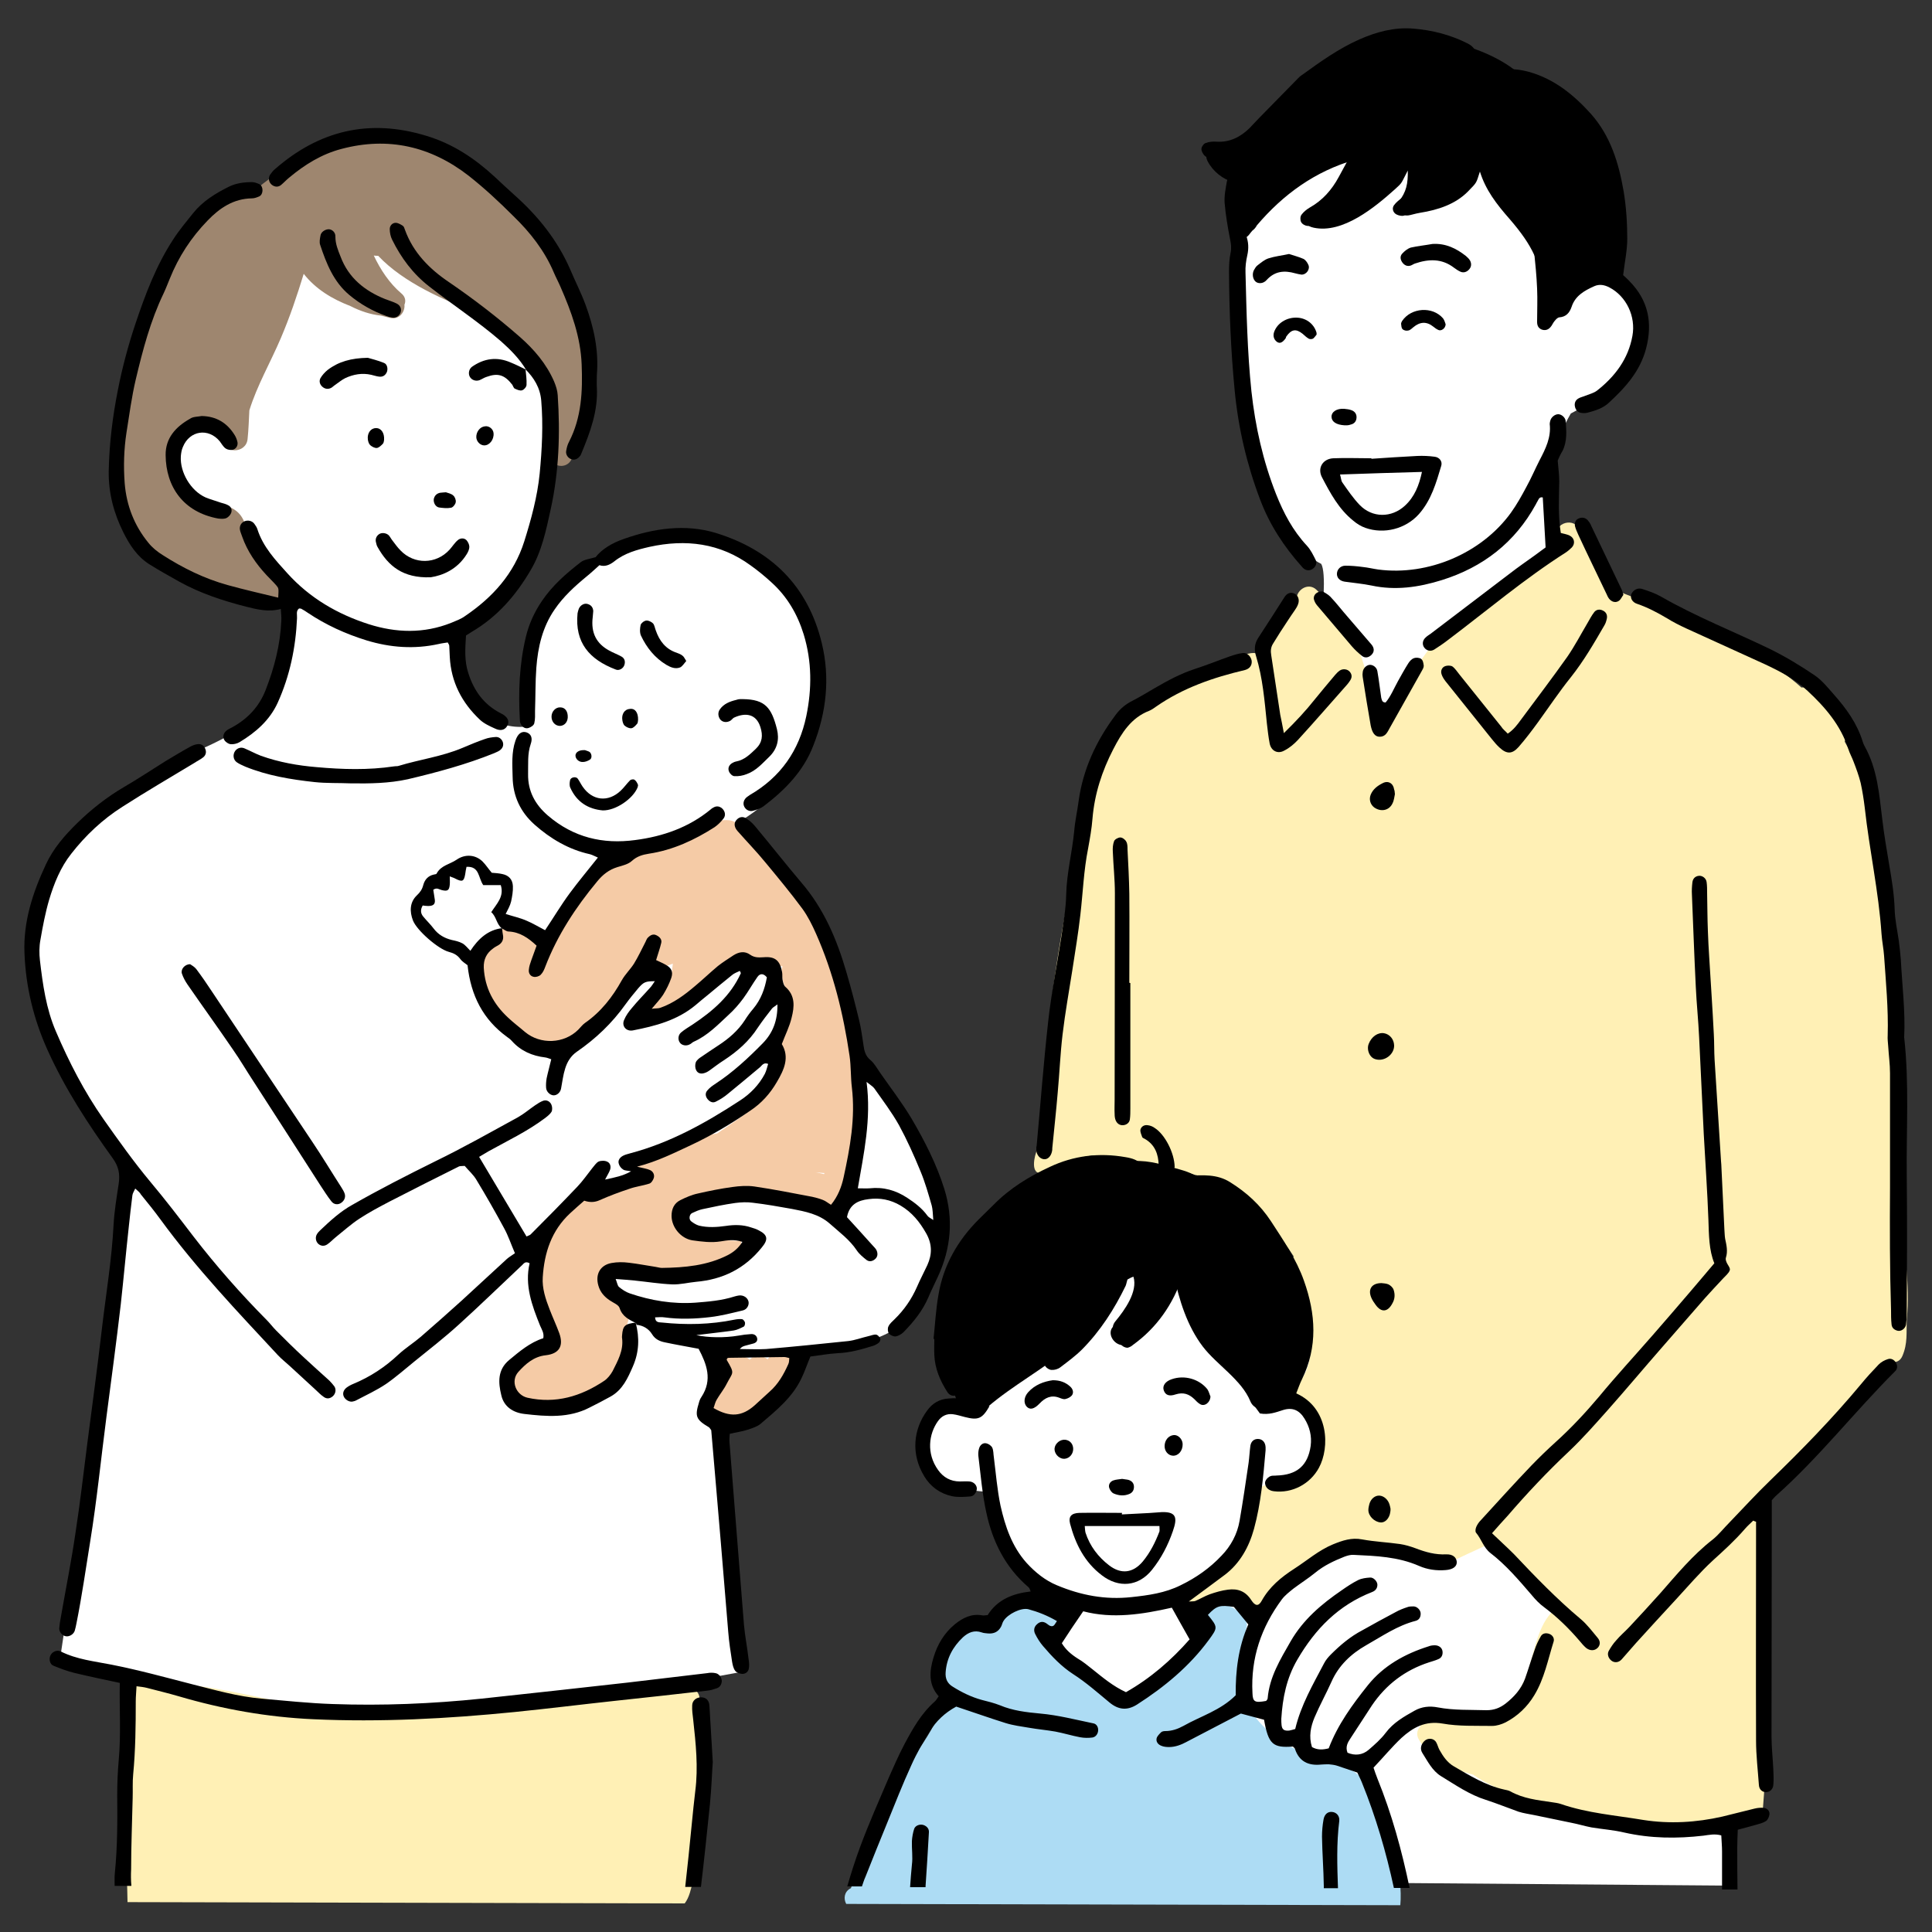 <?xml version="1.0" encoding="utf-8"?>
<!-- Generator: Adobe Illustrator 24.3.0, SVG Export Plug-In . SVG Version: 6.00 Build 0)  -->
<svg version="1.1" id="family" xmlns="http://www.w3.org/2000/svg" xmlns:xlink="http://www.w3.org/1999/xlink" x="0px" y="0px"
	 viewBox="0 0 750 750" style="enable-background:new 0 0 750 750;" xml:space="preserve">
<rect x="0" y="0" width="750" height="750" fill="#333333" stroke="none"/>
<style type="text/css">
	.st0{fill:#FFFFFF;}
	.st1{fill:#9E866F;}
	.st2{fill:#FFF0B5;}
	.st3{fill:#F5CBA6;}
	.st4{fill:#ADDCF4;}
	.st5{fill-rule:evenodd;clip-rule:evenodd;}
</style>
<g>
	<path class="st0" d="M627.1,108.5c0,0,10.9,2,10.4,20.3c-0.5,18.3-27.7,31.7-27.7,31.7s-6.9,11.4-8.9,24.2c-2,12.9,13.4,96,13.4,96
		l-105.9-4.9c0,0,8.4-50,4.5-56.9c-25.2-12.9-31.7-59.4-31.7-127.7c0,0,21.8-59.9,80.7-54.4S627.1,108.5,627.1,108.5z"/>
	<path class="st0" d="M667.7,659.2l4.9,49.5l-0.5,23.3l-126.7-1l-78.7-22.9l-64.3-63.7l13.4-22.3c-12.9-4-29.2-18.3-32.7-43
		c0,0-30.7-1-24.2-19.3c6.4-18.3,18.3-12.4,18.3-12.4l55.9-58.4l28.2,3.5l34.6,8.8L667.7,659.2z"/>
	<path class="st0" d="M23.3,644.1l28-187.7c0,0-42.1-59.7-39.8-91.9s32.9-55.9,59-70.5c27.2-11.1,46.3-21.4,43.7-65.9l63.2,6.1
		c-3.4,19.9,2.7,49.8,26.8,47.9c0-39.1,17.2-77.7,65.1-74.3c55.9,7.3,64.7,82.3,19.1,110.3c0,0,39.8,42.9,46.7,94.6
		c11.5,9.6,31.8,49.4,31,67.4c-6.5,17.6-8,26-18.8,36c-14.9,8.8-36.4,8.4-36.4,8.4l-31.8,29.5l8.8,95c0,0-61.3,12.3-130.6,15.3
		C88,667.5,23.3,644.1,23.3,644.1z"/>
	<path class="st0" d="M65.1,169.7c0-40.4,32.8-73.2,73.2-73.2s75.9,31.5,75.9,71.9S200.8,248,160.3,248S65.1,210.2,65.1,169.7z"/>
	<path class="st1" d="M188.3,68.4c-12.4-11.1-26.9-18-43.8-16.2c-16.9,1.7-31.7,10.5-44.7,20.9c-31.2,2.6-44,40.7-49.7,67
		c-4.6,21.4-9.7,44.5,0.8,64.9c4.4,8.7,12.8,13.7,21.4,17.2c7.7,3.2,18.4,4.3,24.5,10.4c7.3,7.3,18.6-4,11.3-11.3
		c-2.7-2.7-5.9-4.7-9.3-6.2c-1.1-4.5-2.3-9-4.3-13.2c-2.2-4.7-6.7-5.9-11.5-6.4c-5.7-0.6-9.6-1.6-12.4-7.1
		c-2.4-4.7-2.9-10.3-4.7-15.3c-0.1-0.2-0.2-0.4-0.2-0.5c1.5-0.7,2.7-2,3.5-3.8c1.4,0.1,2.9-0.6,3.8-2.1c3.4-5.7,10.5-1.5,14.3,1.8
		c-0.1,0.6-0.1,1.3-0.2,2c-0.6,5.8,8.4,5.7,9,0c0.4-3.7,0.5-7.5,0.7-11.2c3-9.7,8.2-18.6,12.2-28c3.5-8.2,6.3-16.5,8.9-25
		c4.7,6,11.1,9.8,18.1,12.5c3.9,2,7.9,3.3,11.8,3.7c1.2,0.3,2.4,0.6,3.6,0.9c3.6,0.9,5.9-2.4,5.6-5.1c0.6-1.4,0.4-3.1-1.2-4.4
		c-4.6-3.9-8.1-9.2-10.7-14.7c0.6,0.1,1.2,0.1,1.7,0.1c9.9,10.5,25.8,17.4,39.1,22.3c7.8,7.1,15.4,14.4,22.1,22.6
		c1.8,2.1,3.9,2.9,5.9,2.7c0,0.1,0,0.2,0,0.3c0.1,7.6,1.8,15.5,0.7,23c-0.4,1.7-0.8,3.4-1.2,5.1c-1.2,5.7,6.8,7.9,8.7,2.4
		c0.7-2.1,1.2-4.2,1.4-6.4c1.8-7.7,3.6-15.2,3-23.1c0.8-0.9,1.4-2.1,1.6-3.6C233.6,114.3,208.9,87,188.3,68.4z"/>
	<path class="st2" d="M740,491.4c-1-14-3-28-3.6-42.1c-1-27,0.6-53.9-1.8-80.9c-2.4-27.4-5.2-56.9-18.5-80.5
		c0.3-0.8,0.5-1.7,0.2-2.8c-1.5-7.3-7.6-12.5-13.2-17c-1.1-0.9-2.4-1.4-3.8-1.2c-2.5-2.3-5.2-4.4-8.2-6.5c-0.6-0.4-1.2-0.7-1.8-0.8
		c-5.3-3.8-11-7.3-16.8-10.4c-15.4-8.4-31.9-14.8-48.2-21.2c-2.9-5.3-6.3-10.4-8.8-15.9c-0.1-0.8-0.4-1.6-1-2.3
		c-0.5-1.2-1-2.5-1.3-3.8c-1.6-5.5-10.3-3.2-8.7,2.4c0.3,0.9,0.5,1.7,0.9,2.5c-15.6,13.1-31,27-47.8,38.4c-0.9,0.6-1.4,1.3-1.7,2.1
		c-0.7,0.3-1.3,0.8-1.9,1.6c-7.2,9.7-13.2,20.2-19,30.8c-1.9-9.7-3.4-19.6-6.6-29c-3.5-10.1-9.7-18.5-17.3-25.8
		c-3.4-3.3-8.3,0.4-7.7,4c-4,7.5-8.7,14.6-13.8,21.5c-2.4-1.9-5.6-0.7-8.1,0.3c-4.6,1.8-9,4.1-13.3,6.3c-9.2,4.7-18.3,9.5-27.1,14.8
		c-1.1,0.2-2.2,0.8-3.1,1.9c-15.3,20.9-19.2,48.2-23.8,73c-5.7,30.5-9.7,61.2-9.8,92.2c0,0.1,0,0.2,0,0.3c-1.3,0.9-1.8,2.2-1.9,3.4
		c-0.7,1.3-3.1,9.9,2.5,8.6c7.2-1.6,13.9-5.2,21.3-6.1c7.7-1,16.3,1.9,23.7,3.7c6.5,1.6,13.4,2.6,19.7,5c5.1,1.9,9.8,5.3,14,8.7
		c7.3,6,13.4,13.2,18.5,21.1c-0.8,1.2-1.1,2.9-0.2,4.6c3.7,7.1,5.8,15.1,6.6,23c0.8,7.4,0.6,17.8-6,22.9c-4.1,3.1-1,9.6,3,8.5
		c5.8,4.5,9.3,11.4,6.2,18.7c-3.4,7.9-11.8,11.4-19.9,11.2c-2.6-0.1-4.3,2.1-4.5,4.5c-1,11.5-6.9,20.5-13.1,29.8
		c-3.6,1.1-7.1,2.9-10.6,3.9c-5.6,1.5-3.2,10.2,2.4,8.7c3.3-0.9,6.4-2.3,9.6-3.4c0.6-0.2,1.2-0.4,1.7-0.6c0.5,0,1-0.2,1.5-0.4
		c1.6-0.3,2.9,0.1,3.6,2.3c1.4,4.4,7.3,3.8,8.6,0.4c10.1-6.4,18.9-15.2,30.3-19.4c12.8-4.7,26.4-1.3,39.2,1.6c1.3,1.4,3.3,2.1,5.4,1
		c4.3-2.1,8.8-4,13.1-6.2c5.5,5.3,11.1,10.3,16.5,15.6c3,2.9,6.2,6.1,9,9.5c-7.2,5.3-8.6,15.7-11.2,24c-2,6.5-5,11.4-11,14.9
		c-7.9,4.6-17.9,4.4-26.7,3.7c-2.7-0.2-4.1,1.6-4.3,3.6c-1.2,1.3-1.8,3.2-0.6,5.2c4.3,7.5,11.7,11.1,19.8,13.3
		c0.4,0.1,0.8,0.2,1.2,0.3c4.9,3.4,10.7,5.9,16.1,8.1c12.2,5,25.2,8.3,38.1,10.8c11.8,2.3,24,3.9,36.1,3.4
		c4.7-0.2,10.7-0.8,15.4-3.1c2.6,1.1,6.4-0.2,6.7-4c3.2-39.5,3.1-79.5,0-119c-0.1-0.8-0.3-1.5-0.7-2.1c3-3.9,8.6-8.6,12.4-12.3
		c7.4-7,14.9-14,22-21.4c3.9-4.1,12.1-12.2,16.7-20.6c1.5,0.3,3.1-0.4,3.9-2.3c2.1-4.9,1.5-9,1.7-14.2
		C740.9,505.4,740.6,498.4,740,491.4z"/>
	<path d="M626.9,89.4c0.1-0.3,0.2-0.7,0.2-1.1c0.1-10-2.8-18.9-6.5-27.5c0-0.2,0-0.3,0-0.5c-0.7-6.3-3.4-11.6-7.2-16
		c-0.3-0.6-0.8-1.1-1.3-1.4c-4.5-4.6-10.4-8.3-16.2-11.2c-1.8-0.9-3.7-1.8-5.6-2.6c-7.1-6.4-16.7-10.1-25.9-12.7h-0.1
		c-0.3-0.1-0.6-0.3-0.9-0.4c-0.5-0.2-0.9-0.4-1.4-0.5c-2.6-1-5.2-1.7-8-2.2c-15.5-2.6-30,4.5-41.8,13.8
		c-6.1,4.8-11.6,10.3-17.1,15.7c-5.1,5-10.9,12.7-18.1,14.2c-0.3,0.1-0.6,0.2-0.9,0.3c-3-3.9-9.8,0.4-7.3,5.3c2.1,4,5.9,7,10.2,8.2
		c-0.4,4.5-0.8,9-0.2,13.5c-0.1,0.1-0.2,0.3-0.3,0.4c-3.5,4.5,2.8,10.9,6.4,6.4c0.4-0.6,0.9-1.1,1.3-1.6c0.7-0.5,1.3-1.2,1.7-2
		c10.3-12.1,22.6-21,38.1-25.5c-3.6,4.1-6.7,8.5-8.6,13.8c-0.5,1.3-0.4,2.4,0.1,3.3c-1.8,0.6-3.7-0.1-5.1,0.6
		c-6,2.6-8.1,7.5-2.4,8.7c11.3,2.4,23.8-8,31.6-15c2.9-2.6,2.3-2.2,4.9-7.2c0.1,5-0.5,8.3-3.6,12.2c-4.5,4.3-0.4,1.6,1.3,4
		c1.3,2.3,3,0.9,7.1,0.2l0,0c6.9-1.1,13.7-3.3,18.6-8.3c3.6-3.7,3.1-3.1,4.6-7.7c2.2,7.1,6.4,12.6,11.6,18.5
		c8.7,10.1,12.1,17,13.6,29.9c0.5,4.8,7.4,6.4,8.8,1.2c1.6-6,4.6-9.9,11.2-9.8c5,0.1,6.7-3.9,7.3-8.2
		C627.3,95.1,627.3,92.3,626.9,89.4z"/>
	<path d="M506.1,509.8c-0.1-1.3-0.7-2.3-1.4-3c-1.4-10.5-4.8-20.2-11.9-29.4c-6.2-8-15.9-18.8-26.8-19.6c-2.8-2.6-7.3-3.6-10.8-4.6
		c-5.2-1.5-11.3-3.2-16.7-2.2c-0.3,0.1-0.6,0.1-0.8,0.2c-18-9.5-40,8.2-52.7,20.1c-8.7,8.1-16.1,17.1-18.9,28.9
		c-3.5,14.6,0.9,30,5.4,43.9c1,3.2,4.4,3.7,6.7,2.5c1.6,0.9,3.6,0.9,5.3-0.5c9.8-8.4,21.3-14.4,31.2-22.8c4.5-3.8,8.6-8.5,12.1-13.2
		c2.3-3.2,6.3-6.8,7-10.8c1.2-0.8,2.3-1.7,3.5-2.4c0.9-0.5,1.8-1,2.7-1.3c1.8,5.8-3.5,13.1-6.9,17.2c-0.6,0.7-1,1.5-1.1,2.3
		c-2.7,3,1.4,8.7,6,6.7c8-3.5,13-15.3,16.1-22.8c0.5-1.2,1.1-2.6,1.6-4.1c2,9.8,5.2,19.9,11.2,27.8c5.5,7.2,15,12.8,18.5,21.3
		c1.4,3.4,5.5,3.6,7.6,2c3.5,0.2,5.9-4,7.3-8.1C505.9,530.3,507,518.8,506.1,509.8z"/>
	<path class="st2" d="M267.8,734.8c3.2-10.5,2.9-22.8,3.7-33.7c1-13.9,1.3-27.9,0.1-41.8c-0.4-4.7-6.5-5.6-8.5-2.5
		c-34.4-1.6-68.2,8.2-102.4,9.8c-35.2,1.7-68.4-13.1-103.3-13.8c-2.1-2.5-6.5-2.9-7.5,0.6c-2.5,1.5-2.9,5.2-1,7.2
		c-2.7,25.9,0.2,51.9,0.6,77.8l216.3,0.5C266.7,737.7,267.3,736.4,267.8,734.8z"/>
	<g>
		<path class="st3" d="M278.9,378.1c0.8-0.6,1.6-1.2,2.4-1.8C280.4,376.8,279.6,377.4,278.9,378.1z"/>
		<path class="st3" d="M271.2,386.3c-0.8,0.6-1.7,1.1-2.6,1.7c-1.2,0.7-1.9,1.7-2.2,2.7C268,389.5,269.6,387.9,271.2,386.3z"/>
		<path class="st3" d="M332.6,406.9c-1.7-11-4.2-22.1-7.8-32.7c-0.5-1.6-1.6-2.6-2.8-3.2c-0.3-0.8-0.5-1.6-0.8-2.4
			c-1.8-5.5-4.2-10.7-7.7-15.5c-0.6-1.3-1.2-2.6-1.8-3.9c-5.2-11.1-12.7-22.6-23.4-29.2c-1-0.6-2-0.8-2.9-0.8
			c-0.8-0.5-1.6-0.7-2.5-0.8c-5.2-0.4-9.1,1.9-12,5.5c-1.2-0.6-2.5-0.8-3.9-0.5c-7.5,2.1-14.9,4.8-22.2,7.6
			c-0.6,0.1-1.3,0.3-1.8,0.6c-0.1,0-0.1,0.1-0.2,0.2c-1.3,0.5-2.6,1-4,1.5c-1.8,0.7-2.9,2-3.3,3.4c-9,4.4-15,15.2-18.8,24
			c-1.7,2.1-3.4,4.2-4.9,6.3c-2.3-1.6-4.9-2.9-7.5-4.1c-1.1-0.4-2.2-0.7-3.2-0.6c-1.1-1.7-3.9-2.7-5.7-2c-2.9,1.1-5.1,4.6-6.2,6
			c-0.5,0.5-0.8,1.2-1.1,1.8c-2.5,0.2-4.7,1.8-4.4,5c0.3,3.4,1.7,7.2,3.7,11c1.1,3,2.9,5.7,5.4,7.9c0.9,1.1,1.9,2.1,2.8,3.1
			c0,0.8,0.2,1.6,0.8,2.5c9.3,14,31.4,9.7,37.2-5.3c5.4-4.8,10.2-10.3,14.5-16.1c0.8,0.5,1.7,0.7,2.8,0.6c3.4-0.3,6.9-1.4,10.3-2.7
			c-0.5,4.6-1,8.8-6.4,11.5c-6.1,3.1-0.7,12.1,5.3,9c4.5-2.3,7.6-5.4,9.6-9.8c0.5-0.2,1-0.5,1.4-0.9c2.5-1.9,5.1-3.9,7.6-5.8
			c0.8-0.7,1.6-1.3,2.4-1.8c0.9-0.7,1.8-1.3,2.6-2c-0.3,0.4-0.6,0.7-0.9,1.1c2.1-0.9,4.3-0.9,6.8,0.3c1.6,1,2.9,2.1,3.9,3.4
			c0.6-0.8,1.1-1.6,1.7-2.4c0.7-1.1,1.3-2.6,2-4.2c1,0.8,2.1,1.4,3.3,2c1.1,0.5,2.2,0.7,3.3,0.6c-0.2,0.5-0.4,1.1-0.4,1.7
			c-0.3,5.9,5.4,12.3,3,17.8c-1.2,2.8-2.8,5.1-3.6,8.1c-1,3.5,0.1,7.5,0.8,10.9c0.1,0.6,0.3,1,0.5,1.4c-1.5,3.7-3.8,7.1-6.5,10.1
			c-5.5,5.9-12.5,10.3-19.2,14.9c-8.8,1.7-17.6,3.2-24.4,8.9c-3.1-2.6-8.8,1.5-6.6,6.1c0.4,0.8,0.8,1.7,1,2.5c0,0.1,0.1,0.2,0.1,0.3
			c-1.3,0.8-3.2,1.1-4.7,1.4c-4.3,1.1-8,2.9-11.9,4.9c-1.2,0.6-2.3,1.2-3.4,1.9c-0.7-1.1-1.9-1.8-3.6-1.9c-5.9,0-9.3,5.9-11.4,10.7
			c-1.9,4.4-4.1,10.3-3.2,15.4c-0.5,1.5-1,3.1-1.3,4.8c0,0.1-0.1,0.3-0.1,0.4l0,0c-0.1,0.5-0.2,0.9-0.2,1.4
			c-0.2,1.4,0.2,2.5,0.9,3.3c-0.1,0.4-0.2,0.9-0.1,1.4c0.1,1.4,0.3,2.8,0.5,4.3c-0.1,1.1,0,2.2,0.4,3.3c0.5,1.2,1.3,2.1,2.4,2.7
			c0.5,2.1,1.2,4.2,2.1,6.3c0,0.1,0.1,0.2,0.1,0.2c0,1.5-0.2,3-0.4,4.5c-5,1.3-9.9,3.3-13.8,6.7c-0.7,0.6-1.3,1.3-1.7,2
			c-0.1,0.1-0.2,0.1-0.3,0.2c-2.6,1.9-3.7,5.7-1.1,8.2c0.2,0.2,0.5,0.4,0.7,0.6c0.7,1.6,1.7,3.2,3.1,4.4c6.2,5.5,16.1,3.1,24.1-1.2
			c3.5-0.5,6.5-2.5,8.6-5.3c1.9,0,3.6-1,4.8-2.6c4.4-6,7.1-12.9,5.2-20.3c-0.2-0.6-0.4-1.1-0.7-1.6c1.2-2.7,0.2-6.4-2.9-7.3
			c-1-1.4-2.4-2.8-4.2-4c-0.7-0.4-1.4-0.8-2.1-1.2c0-0.3,0-0.6-0.1-0.9c-0.2-1.1-0.6-1.9-1.2-2.7v-0.1c1-0.6,1.8-1.7,2.3-2.9
			c0.4,0.1,0.9,0.2,1.4,0.2c6.9-0.1,13.6-0.7,20.3-1.8c1.1,1.8,3.1,3.2,5.8,2.8c9.7-1.4,21.6-0.9,24.8-12.3c0.2-0.7,0.2-1.3,0.1-1.9
			c-12.2-0.5-26.4-1.9-22.9-13.4c2.1-3.1,8.8-3.4,15.2-4.3c2.1-0.6,4.2-1.4,6.2-2.4c8.4,3.1,17.6,2.1,26.5,3.4
			c1.2,1.1,2.7,1.7,4.7,1.4c-2.4,0.4-0.2,0.2,1.1,0c1.4,1.6,3.7,2.3,6.1,0.6c5-3.7,6.1-10.7,7.1-16.5c1.1-6.1,2.1-12.7,1.5-18.9
			C335.6,423.8,333.7,414,332.6,406.9z M319.9,455.8c-1.1-0.3-2.2-0.5-3.3-0.7c1.1,0.1,2.3,0.2,3.5,0.3
			C320,455.5,319.9,455.6,319.9,455.8z"/>
		<path class="st3" d="M308,530.4c-0.4-5.6-7.9-6.5-10-2.7c-0.9-0.8-2.2-1.3-3.5-1.3s-2.6,0.5-3.5,1.4c-0.9-0.8-2.1-1.4-3.3-1.4
			c-1-1.8-3-2.9-5.2-2.3c-2.3,0.6-3.9,3.2-3.1,5.5c0.2,0.5,0.3,1,0.4,1.5c-0.7,1-1.2,2.1-1.6,3.3c-0.6,1.4-1,3-0.8,4.6
			c0.1,1.3,0.4,2.4,1,3.4c-5.7,1.9-2.9,11.2,3.5,9.9C292.2,550,309,543.2,308,530.4z"/>
	</g>
	<path class="st4" d="M535.5,703c-2.3-5.7-4.5-11.4-9.7-15.1c-4.6-3.3-10.2-4.4-15.6-6c-12.7-3.7-27.8-15.1-28.3-29.4
		c-0.2-5,1.2-9.8,1.1-14.8c1-1.4,1.3-3.3,0.6-5c0.7-1.5,0.6-3.5-0.8-5c-3.7-4.3-8.1-6-13.7-4.5c-3.2,0.8-3.9,4.3-2.5,6.7
		c0,0.1,0,0.1,0,0.2c1.2,5.7-5.4,12.3-8.8,15.9c-5.3,5.6-12.1,10.9-19.5,13.2c-8.5,2.7-16.9-7.3-22.8-12c-2.3-1.8-7.8-4.1-8.8-7
		c-0.3-0.9-0.2-2.3,0.1-3.7c0.4,0.1,0.9,0.2,1.5,0.2c4.2,0,6.5-6.5,2.3-8.4c-0.2-0.1-0.4-0.2-0.5-0.2c-3.8-4.1-9.6-6-15.1-6
		c-2.8-0.1-5.3,0.8-7.2,3c-0.7,0.9-1.2,1.8-1.7,2.8c-0.2,0.6-0.5,1.2-0.8,1.8c0,0,0,0-0.1,0c-13.5-3.4-18.9,13-19.1,23.3
		c-0.1,6.1-0.5,10.8-3.4,16.3c-3.3,6.4-7.8,12.2-11.9,18.2c-9.5,14-13.7,30.3-20.5,45.5c-0.1,0-0.1,0.1-0.2,0.1
		c-2.4,1.3-2.7,4-1.6,6l215.1,0.5C544.7,727.5,539.9,714,535.5,703z"/>
	<g>
		<path class="st5" d="M336,728.5c2.7-6.9,5.5-13.7,8.3-20.6c3.1-7.6,6.1-15.3,9.5-22.7c2-4.5,4.5-8.8,7.1-13
			c2.5-4.1,5.9-7.3,10.3-9.7c6.4,2.1,12.8,4.4,19.2,6.4c2.9,0.9,6,1.3,9,1.8c3.4,0.6,6.9,0.9,10.3,1.5c3.2,0.6,6.4,1.6,9.6,2.2
			c1.6,0.3,3.3,0.3,4.8,0.1c1.2-0.2,2.1-1.3,2.2-2.7c0.1-1.3-0.6-2.6-1.9-2.8c-6.8-1.4-13.7-3.2-20.6-3.8
			c-5.4-0.5-10.6-1.1-15.6-3.2c-2.3-0.9-4.7-1.5-7.1-2.1c-4-1.1-7.7-2.9-11.2-5.1c-2.2-1.3-3-3.2-2.8-5.7c0.4-5.4,2.8-9.8,6.7-13.5
			c2.1-1.9,4.4-2.9,7.3-1.9c0.8,0.3,1.6,0.3,2.4,0.4c2.3,0.2,4-0.6,5.1-2.6c0.4-0.7,0.5-1.6,1-2.3c1.6-2.6,6.8-5.2,9.6-4.5
			c3.7,1,7.3,2.4,11.1,4.6c-0.9,1.2-1.1,2.5-2.8,1.8c-0.4-0.2-0.7-0.5-1-0.7c-1.3-1-2.6-1.1-3.9,0.1c-1.3,1.1-1.4,2.6-0.7,3.9
			c0.8,1.6,1.8,3.2,3,4.6c3.5,4.1,7.1,7.9,11.7,10.9c5,3.2,9.5,7.2,14.1,11c3.5,2.9,6.9,3.2,10.7,0.8c10.6-6.8,20.3-14.8,27.8-25
			c3.6-4.9,3.6-5-0.3-9.8c3.4-3.6,4.6-3.9,10.1-3.1c1.9,2.3,3.7,4.5,5.6,6.8c-3.9,8.8-5,18.1-4.9,27.5c-5.9,5.9-13.6,8.1-20.3,11.9
			c-2.2,1.2-4.5,2-7,2c-0.6,0-1.3,0.1-1.7,0.5c-0.7,0.7-1.5,1.5-1.7,2.3c-0.3,1.3,0.5,2.4,1.8,2.9c0.9,0.4,2,0.5,3,0.5
			c2.5,0,4.8-0.9,7-2.1c7.1-3.7,14.2-7.4,20.9-10.9c3.1,0.8,6,1.6,9,2.4c1.7,9.5,3.4,11,11.2,10.4c0.3,0.3,0.7,0.6,0.8,0.9
			c1.6,4.9,5.2,6.6,10.1,6.1c1-0.1,2.1-0.1,3.1-0.1c1,0.1,2,0.2,3,0.5c2.5,0.8,5,1.7,8,2.7c0.4,0.9,1.2,2.4,1.8,3.9
			c5.4,13.3,9.4,27,12.4,40.9h6.1c-3-14.5-6.9-28.7-12.5-42.5c-0.6-1.5-1.1-3-1.5-4.2c3.8-4,7.1-8,10.8-11.5
			c4.5-4.1,9.3-6.8,16.1-5.6c6.2,1.1,12.7,0.8,19.1,0.9c1.8,0,3.7-0.6,5.3-1.4c4.6-2.4,8.4-6,11.1-10.5c3.9-6.4,5.3-13.8,7.5-20.8
			c0.4-1.2-0.3-2.5-1.6-3s-2.6-0.3-3.3,0.8c-1,1.7-1.9,3.6-2.5,5.5c-1.3,3.7-2.4,7.4-3.7,11.1c-1.5,4-4.2,7-7.5,9.6
			c-2.2,1.7-4.5,2.6-7.4,2.6c-6.4-0.2-12.7,0.1-19-1.1c-3.1-0.6-6.2-0.3-9,1.3c-4.1,2.3-8.2,4.6-11.2,8.6c-1.8,2.4-4.2,4.5-6.5,6.5
			c-2.5,2.2-5.5,2.4-8.3,1.2c-0.9-2.3,0.1-4,1.1-5.5c2.8-4.3,5.6-8.6,8.4-12.9c5.5-8.1,12.9-13.7,22.2-16.7c1.2-0.4,2.4-0.7,3.5-1.2
			c1.3-0.5,1.8-1.6,1.7-2.9c-0.1-1.5-1.4-2.5-3-2.5c-0.8,0-1.7,0.1-2.4,0.4c-9.2,2.9-17.5,7.5-23.6,15.1c-6,7.5-11.7,15.3-15.2,24.5
			c-2.3,0.6-4.4,0.7-6.5-0.5c-1.3-4.1-0.5-7.9,1-11.5c2-4.7,4.5-9.2,6.6-13.9c2.8-6.3,7.6-10.8,13.4-14.1c6.2-3.5,12.2-7.7,19.3-9.5
			c1.4-0.4,1.9-1.5,1.9-2.8c0-1.4-1.4-2.8-2.8-2.8c-0.8,0-1.7,0-2.4,0.3c-1.5,0.5-3.1,1.1-4.5,1.9c-4.4,2.3-8.7,4.7-13,7.1
			c-4.6,2.4-8.5,5.7-12.2,9.4c-1,1-2,2.2-2.6,3.4c-4.3,8.2-9,16.2-11.2,25.5c-1.1,0.3-1.7,0.5-2.3,0.6c-2,0.2-2.8-0.4-3-2.1
			c-0.1-0.8-0.1-1.6-0.1-2.5c0.5-8,2-15.7,6.2-22.9c7-12,16-21.2,29.1-26.3c1.3-0.5,2-1.5,2-2.8s-1.5-2.9-2.8-2.8
			c-1.6,0.1-3.3,0.3-4.7,1c-2.2,1.1-4.3,2.5-6.3,3.9c-7.9,5.4-15,11.4-19.9,19.9c-4,7-8.2,13.8-8.9,22.1c0,0.4-0.4,0.7-0.6,1
			c-4.4,0.8-5.2,0.4-5.3-3.1c-0.7-13.5,3.4-25.5,11.4-36.3c1.2-1.6,2.9-2.9,4.5-4.2c2.8-2.1,5.8-4,8.5-6.2c3.4-2.8,7.3-4.6,11.3-6.2
			c1.1-0.4,2.4-0.8,3.6-0.7c8.6,0.4,17.2,0.7,25.4,4.3c3.2,1.4,6.7,1.9,10.3,1.6c2.8-0.2,4.5-1.4,4.3-3.3c-0.2-1.7-1.6-2.9-4.1-2.8
			c-4.2,0.2-8.1-0.9-12-2.4c-1.9-0.7-3.9-1.3-5.9-1.6c-4.9-0.7-9.8-0.9-14.7-1.8c-4.1-0.8-7.6,0.4-11.3,1.9
			c-5.6,2.3-10.1,6.3-15.1,9.5c-5.1,3.3-9.6,7-12.6,12.4c-1.2,2.2-2.5,2.2-4.1-0.3c-2.2-3.4-5.2-4.5-9-4c-2.4,0.3-4.8,1-7.1,1.8
			c-1.9,0.7-3.7,1.8-5.6,2.6c-0.6,0.2-1.2,0.1-2.5,0.2c5-3.7,9.5-7,13.9-10.3c6-4.5,9.5-11,11.4-17.9c2.7-9.9,3.6-20.2,4.5-30.5
			c0-0.4,0-0.8,0-1.2c-0.1-2-1.3-3.2-3-3.2c-1.5,0-2.6,0.9-2.9,2.6c-0.3,2.2-0.4,4.5-0.7,6.7c-1.1,7.5-2.2,15-3.5,22.5
			c-0.9,5.2-3.4,9.8-7,13.5c-4.5,4.8-9.9,8.6-15.9,11.5c-6,3-12.5,3.9-19.1,4.6c-10.1,1.1-19.6-0.7-28.9-4.6
			c-4.6-1.9-8.4-5-11.8-8.7c-5.7-6.4-8.3-14.2-10.1-22.2c-1.3-6.2-1.8-12.6-2.6-18.9c-0.2-1.2-0.1-2.5-0.6-3.6
			c-0.4-0.8-1.4-1.5-2.3-1.7c-1.3-0.3-2.4,0.6-2.8,1.9c-0.3,0.9-0.4,2-0.3,3c0.9,7.3,1.5,14.8,3.1,22c2.4,11.3,7.4,21.3,16.4,29
			c0.4,0.3,0.5,1,0.8,1.6c-6.9,0.8-12.9,3.1-16.7,9.2c-0.8,0-1.4,0.2-2,0.1c-4.2-0.8-7.6,0.9-10.8,3.5c-4.1,3.4-6.7,7.8-8.2,12.8
			c-1.6,5.3-2.1,10.5,2,15.1c-0.6,0.8-1,1.6-1.6,2.1c-5.2,4.6-8.5,10.5-11.7,16.5c-2.2,4.2-4.1,8.5-6,12.8
			c-3.8,8.9-7.7,17.7-11.1,26.8c-1.9,5.1-3.6,10.4-5.1,15.6h5.7C335,731.2,335.4,729.8,336,728.5z M420.5,625.5
			c11.4,3,22.9,1.2,34.4-1.4c2.3,4.2,4.5,8,6.9,12.3c-7.1,8.1-15.2,15.1-24.7,20.5c-5-2.3-8.9-5.6-12.9-8.8
			c-1.9-1.5-3.8-3.1-5.9-4.3c-2.5-1.6-4.6-3.4-6.1-5.9C414.8,633.9,417.3,630.1,420.5,625.5z"/>
		<path class="st5" d="M519.9,706.9c0.2-1.9-1-3.3-2.7-3.5s-3,0.8-3.4,2.9c-0.4,2.2-0.6,4.5-0.6,6.7c0.1,6.4,0.6,12.7,0.7,19.1
			c0,0.3,0,0.6,0,0.9h5.5C519.1,724.4,518.8,715.6,519.9,706.9z"/>
		<path class="st5" d="M360.6,711.3c0.1-1.3-0.7-2.3-2-2.8c-1.4-0.5-3.2,0.1-3.7,1.4c-0.5,1.5-0.8,3.2-0.9,4.8
			c-0.1,3.1,0.4,6.2,0,9.2c-0.3,2.9-0.5,5.8-0.7,8.7h6c0-0.1,0-0.3,0-0.4C359.8,725.2,360.2,718.3,360.6,711.3z"/>
		<path class="st5" d="M246.8,513.6c1.5,5.7,1.3,11.3-1.1,16.8c-2,4.6-4,9.1-8.6,11.7c-2.7,1.5-5.4,2.9-8.2,4.3
			c-8.1,4.2-16.7,3.5-25.3,2.5c-4.4-0.5-8-2.8-9-7.3c-1.2-4.9-1.5-9.8,3-13.6c4.1-3.4,8.2-6.9,13.3-8.5c0.4-2-0.6-3.4-1.2-4.8
			c-3.2-7.9-6.1-15.8-4.1-24.3c-1.6-0.9-2.2,0-2.9,0.7c-8.2,7.7-16.3,15.6-24.7,23.2c-5.5,5-11.3,9.5-17.1,14.2
			c-3.7,3-7.2,6.1-11.1,8.8c-3.6,2.4-7.5,4.2-11.3,6.2c-0.5,0.3-1.1,0.5-1.7,0.6c-1.3,0.2-2.9-0.8-3.4-2.1s0.1-2.5,1.1-3.3
			c0.8-0.6,1.7-1.1,2.7-1.5c6.5-2.7,12.3-6.5,17.5-11.4c2.7-2.5,5.9-4.5,8.7-6.9c5.3-4.6,10.5-9.2,15.7-13.9
			c5.9-5.4,11.8-10.9,17.7-16.3c0.9-0.8,2-1.4,3.1-2.2c-1.6-3.7-2.6-6.8-4.2-9.7c-3.4-6.3-7-12.6-10.7-18.7
			c-1.2-2.1-3.1-3.7-4.6-5.5c-1,0.1-1.7,0-2.2,0.2c-9,4.5-18,9-26.9,13.6c-4,2.1-8,4.2-11.8,6.7c-3.2,2.1-6.2,4.8-9.2,7.2
			c-1.1,0.9-2.1,2-3.3,2.8c-1.1,0.7-2.3,0.7-3.4-0.2c-1.1-1-1.3-2.7-0.5-3.9c0.3-0.5,0.8-1,1.2-1.4c3.9-3.7,7.8-7.3,12.5-9.9
			c10.5-6,21.3-11.5,32.2-16.9c10.9-5.3,21.5-11.3,32.1-17.1c2.3-1.3,4.4-3.1,6.6-4.6c1-0.7,2.1-1.4,3.2-1.8
			c1.3-0.4,2.5,0.2,3.1,1.4c0.4,0.8,0.5,2.1,0.1,2.9c-0.6,1-1.7,1.8-2.6,2.5c-6.8,5.1-14.4,8.7-21.8,12.8c-1.2,0.7-2.4,1.4-3.7,2.2
			c6.2,10.5,12.3,20.6,18.4,30.9c0.6-0.3,1.3-0.5,1.6-0.8c6.1-6.1,12.2-12.3,18.1-18.5c2.1-2.2,3.9-4.8,5.8-7.2
			c0.8-0.9,1.5-2.1,2.5-2.6c1-0.4,2.5-0.4,3.4,0.1c1.1,0.5,1.5,1.9,1,3.2c-0.4,1.1-1.1,2.1-1.9,3.7c3.8-0.8,6.9-1.4,10.1-3.2
			c-1.3-0.3-2.4-0.2-3.1-0.7c-0.8-0.5-1.5-1.4-1.7-2.3c-0.4-1.3,0.5-2.4,1.6-3c0.9-0.5,1.9-0.7,2.9-1c15.5-4.1,29.3-11.8,42.6-20.5
			c4-2.6,7.3-6,9.6-10.3c0.6-1.2,0.9-2.6,1.3-3.9c-1.9-0.7-2.4,0.7-3.3,1.4c-4.1,3.4-8.2,6.9-12.3,10.2c-1.4,1.2-3,2.2-4.6,3
			c-1.2,0.7-2.4,0.2-3.3-0.9s-1-2.4-0.1-3.4c0.9-1.1,2.1-1.9,3.3-2.7c6.7-4.4,12.6-9.9,18.2-15.6c3.9-4,5.8-8.8,5.7-15.1
			c-1,0.8-1.7,1.1-2.1,1.6c-1.9,2.4-3.8,4.9-5.5,7.4c-3.4,5.3-8,9.3-13.2,12.7c-1.9,1.2-3.7,2.6-5.5,3.9c-0.7,0.5-1.4,0.9-2.2,1.1
			c-1.3,0.4-2.6,0-3.1-1.3c-0.4-0.8-0.4-2-0.1-2.9c0.4-0.9,1.3-1.6,2.1-2.1c2.2-1.5,4.4-3,6.7-4.5c4-2.6,7.6-5.7,10.2-9.7
			c1-1.6,2.1-3.1,3.3-4.5c3-3.6,4.5-7.7,5.3-12.2c-1.3-1.6-2.7-1.6-3.7-0.1c-1.9,2.7-3.5,5.6-5.4,8.2c-1.7,2.3-3.6,4.5-5.7,6.4
			c-4.2,3.9-8.2,8.1-13.6,10.5c-0.5,0.2-1,0.8-1.5,1c-1.4,0.8-3.2,0.4-3.9-0.7c-0.8-1.1-0.7-2.9,0.5-3.9c1.4-1.2,3-2.1,4.5-3.1
			c7.8-5.2,14.7-11.1,18.7-19.9c0-0.1-0.1-0.3-0.4-0.9c-1,0.5-2.2,0.9-3,1.6c-3.2,2.6-6.4,5.2-9.5,7.8c-1.6,1.3-3.2,2.6-4.7,3.9
			c-7.1,5.9-15.6,8.1-24.3,9.8c-2.6,0.5-4.5-1.7-3.4-4.1c0.7-1.7,1.8-3.2,3-4.6c2.2-2.7,4.7-5.2,7-7.8c0.7-0.7,1.2-1.6,1.9-2.6
			c-3.6,0-4.3,0.3-6.4,2.7c-1.7,2-3.4,4.1-5,6.3c-5.2,7.3-11.5,13.3-18.9,18.4c-2.3,1.6-3.7,3.9-4.5,6.5c-0.8,2.5-1.1,5.2-1.6,7.8
			c-0.3,1.6-1.7,2.7-3,2.6s-2.7-1.4-2.8-2.9c-0.1-1.2,0-2.5,0.2-3.7c0.5-2.4,1.2-4.8,1.8-7.4c-0.9-0.3-1.6-0.6-2.3-0.7
			c-5.1-0.6-9.5-2.5-13-6.4c-0.5-0.6-1.2-1.1-1.9-1.6c-9.2-6.7-14-15.9-15.3-27.8c-0.7-0.6-2-1.3-2.8-2.4c-1.2-1.6-2.6-2.3-4.5-2.8
			c-4.1-1.1-12.4-8.3-13.9-12.2c-1.3-3.4-1.3-7,1.5-9.7c1.3-1.2,2.1-2.4,2.5-4c0.6-2.2,1.9-3.6,4.1-4.1c0.4-0.1,1-0.1,1.1-0.4
			c1.7-3.2,5.2-3.6,7.8-5.4c3.2-2.2,7.2-2,10,0.7c1.3,1.3,2.3,2.9,3.6,4.4c1.3,0.1,2.8,0.2,4.1,0.5c2.5,0.5,4,2.1,4.1,4.7
			c0.1,2-0.3,4.1-0.7,6c-0.4,1.6-1.2,3-2.1,4.8c2.8,0.9,5.6,1.5,8.1,2.6c2.4,1,4.7,2.4,7.2,3.7c3.3-4.9,6.2-9.8,9.6-14.4
			c3.4-4.6,7.1-9,10.9-13.8c-1-0.4-2-1-3.1-1.3c-8.2-1.8-15.3-6-21.5-11.5c-5.5-4.9-8.4-11.1-8.5-18.5c-0.1-4.7-0.5-9.5,1.1-14.1
			c0.9-2.7,2.4-3.8,4.3-3.2c1.7,0.6,2.5,2.1,1.6,4.6c-1.3,3.8-0.9,7.7-1,11.6c-0.1,6.6,2.7,11.8,7.7,16.1
			c9.9,8.5,21.3,11.2,33.9,9.5c10.8-1.4,20.8-4.9,29.3-11.9c0.3-0.3,0.6-0.5,1-0.7c1.2-0.7,2.3-0.6,3.4,0.3c1.2,1.1,1.5,2.7,0.6,3.9
			c-1,1.3-2.2,2.5-3.5,3.4c-7.8,5-16.2,8.9-25.5,10.3c-2.5,0.4-4.6,1-6.6,2.8c-1.4,1.3-3.6,1.8-5.6,2.4c-3.3,1-5.8,3-7.9,5.6
			c-8.3,10-15.4,20.8-20.1,33c-0.4,1.1-0.9,2.3-1.8,3.2c-0.6,0.6-1.9,1-2.7,0.8c-1.3-0.2-2.1-1.4-1.9-2.8c0.1-1.2,0.5-2.4,0.9-3.5
			c0.7-1.9,1.4-3.8,2.1-5.8c-3.2-3-6.5-5.3-10.9-5.5c-0.9,0-1.7-0.8-2.6-1.2c-2.1-1.7-2.1-4.6-4.1-6.3c2.1-3.3,5.1-6,3.7-10.5
			c-2.5,0-4.8,0-6.8,0c-2-2.9-1.4-7.4-6.5-7.1c-0.2,0.9-0.4,1.9-0.5,2.8c-0.5,2.9-1.1,3.2-4,1.7c-0.5-0.3-1.1-0.4-2-0.8
			c0,1.2,0.1,2.2,0,3.2c-0.2,2.3-0.9,2.7-3.2,2.1c-0.9-0.2-1.8-1.1-3.2-0.1c0.2,1.2,0.4,2.5,0.6,3.9c0.2,1.7-0.6,2.4-2.6,2.4
			c-0.7,0-1.5-0.1-2.1-0.2c-1,1.7-0.8,3.1,0.2,4.3c1.3,1.6,2.8,3,4,4.6c1.8,2.4,4.2,3.8,7.1,4.5c1.4,0.3,2.8,0.6,4.1,1.3
			c1.1,0.6,2,1.8,3.1,2.9c3.1-4.7,6.8-8.1,12.3-8.8c0.1,1,0.2,2,0.4,3c0.2,1.6-0.5,2.8-1.8,3.6c-0.7,0.4-1.5,0.8-2.1,1.3
			c-2.5,1.8-3.7,4.2-3.6,7.4c0.4,7.9,3.8,14.2,9.4,19.4c2.1,2,4.4,3.7,6.6,5.6c6,5,15.2,4.6,20.7-0.9c0.9-0.9,1.6-1.9,2.6-2.6
			c6.2-4.3,10.7-10.1,14.3-16.6c1.3-2.3,3.3-4.2,4.7-6.4c1.6-2.6,2.9-5.4,4.3-8.1c0.4-0.7,0.6-1.6,1.2-2.1c0.9-0.9,2-1.5,3.3-0.8
			c1.2,0.6,2.1,1.6,1.8,2.9c-0.5,2.2-1.3,4.3-2,6.7c1.2,0.6,2.5,1.1,3.7,1.8c2.2,1.2,3,2.7,2.2,5.1c-0.8,2.3-1.9,4.5-3.2,6.6
			c-1.1,1.7-2.6,3.2-4.4,5.4c1.7-0.2,2.6-0.1,3.4-0.4c5.1-1.8,9.4-5,13.5-8.5c3-2.5,5.8-5.2,8.8-7.7c1.9-1.5,4-2.8,6.1-4.2
			c2.1-1.3,4.3-1.7,6.4-0.2c1.7,1.2,3.3,1.1,5.2,1c4.5-0.4,6.4,1.3,7.2,5.7c0.2,1,0,2.1,0.2,3.1c0.2,0.9,0.4,2.1,1.1,2.7
			c3.9,3.4,3.5,7.7,2.4,12c-0.8,3.4-2.4,6.5-3.8,10.2c3.1,5.1,0.9,10-1.9,14.7c-2.6,4.5-6,8.3-10.4,11.2c-7.3,5-14.8,9.5-22.9,13.3
			c-6.5,3-12.9,6.3-21,8.4c2.5,0.6,3.9,0.8,5,1.3c1.2,0.5,1.9,1.8,1.5,3.1c-0.3,0.9-1,2-1.8,2.2c-2.5,0.8-5.2,1.1-7.7,2
			c-3.9,1.3-7.7,2.7-11.5,4.4c-2,0.9-3.9,0.9-6,0.2c-1.8,1.6-3.7,3.2-5.5,4.9c-7.2,6.7-10,15.3-10.6,24.8c-0.3,4.3,1.1,8.5,2.7,12.6
			c1.2,3.1,2.6,6.1,3.7,9.1c1.8,5,0,8-5.2,8.6c-4.7,0.5-7.9,3.4-10.7,6.5c-3.1,3.5-0.9,9,3.6,10c10.9,2.4,20.7-0.5,29.8-6.6
			c1.3-0.9,2.4-2.3,3.2-3.7c2-4,4.3-8,3.7-12.8c-0.1-0.4,0-0.8,0-1.2c0.3-3.7,1.1-4.4,5.5-4.9L246.8,513.6z"/>
		<path class="st5" d="M247,513.7c-2.7-1.4-5.4-2.5-6.5-6c-0.4-1.2-2.5-2-3.8-2.9c-2.1-1.4-3.7-3.2-4.4-5.7c-1.3-4.4,0.7-8,5.1-8.8
			c2.2-0.4,4.5-0.4,6.8-0.1c3.5,0.4,6.9,1.1,10.3,1.6c0.8,0.1,1.6,0.4,2.4,0.4c8.9-0.1,17.7-0.9,25.7-5c2.1-1.1,4-2.6,5.6-5.1
			c-3.3-1.1-5.9-0.6-8.4-0.2c-3.7,0.6-7.4,0.1-11-0.4c-4.5-0.7-8.1-5.1-8.1-9.5c0-2.7,1-4.9,3.4-6.1c2.2-1.1,4.5-2.1,6.9-2.6
			c4.4-1,8.8-1.9,13.3-2.5c2.8-0.4,5.8-0.6,8.6-0.2c7.5,1.1,15,2.6,22.4,4c1.4,0.3,2.8,0.7,4.1,1.2c1.1,0.4,2,1.2,3.2,1.9
			c2.7-3.3,4.1-7,4.9-10.7c2.5-11.5,4.6-23,3.2-34.8c-0.5-4.1-0.3-8.2-0.9-12.3c-2.4-16.3-6.3-32.3-13-47.4
			c-1.5-3.4-3.2-6.8-5.3-9.7c-4.5-6.1-9.4-12-14.2-17.8c-3.5-4.3-7.4-8.3-11-12.4c-0.3-0.3-0.5-0.7-0.7-1c-0.6-1.2-0.6-2.4,0.4-3.4
			c0.9-1,2.2-1.3,3.3-0.7c1.4,0.8,2.7,1.9,3.7,3.1c6.1,7.3,11.9,14.7,18,21.9c8.8,10.2,13.9,22.2,17.6,35c1.8,6.1,3.4,12.3,4.9,18.5
			c0.8,3.2,1.2,6.5,1.7,9.7c0.3,2.3,0.8,4.3,2.8,5.9c1.5,1.3,2.5,3.2,3.7,4.9c4.1,5.9,8.5,11.6,12.2,17.8
			c5.1,8.7,9.7,17.7,12.7,27.3c3.6,11.6,2.6,23.1-2.6,34.2c-1.2,2.6-2.5,5.2-3.6,7.8c-2.2,5.2-5.7,9.5-9.6,13.5
			c-0.8,0.8-2,1.5-3.1,1.7c-0.8,0.1-2.1-0.5-2.6-1.1c-0.5-0.7-0.6-2-0.2-2.8c0.5-1.1,1.5-1.9,2.4-2.8c3.7-3.6,6.6-7.8,8.7-12.6
			c1.2-2.8,2.7-5.6,4-8.4c1.9-4.2,1.9-8.2-0.5-12.4c-2.5-4.4-5.5-8.1-9.9-10.7c-3.9-2.3-8-3.1-12.4-2.5c-4.2,0.5-7.5,2.1-8.4,7
			c3.2,3.5,6.5,7.1,9.8,10.8c0.5,0.6,1.2,1.2,1.6,1.9c0.6,1.2,0.6,2.5-0.3,3.4s-2.2,1.4-3.4,0.6c-1.4-1.1-2.9-2.3-3.9-3.8
			c-2.8-4.2-6.8-7.1-10.5-10.4c-4.2-3.7-9.5-4.7-14.7-5.7c-5-0.9-10.1-1.8-15.2-2.4c-2.2-0.3-4.5-0.2-6.8,0.1
			c-4.3,0.6-8.5,1.5-12.7,2.4c-1.4,0.3-2.7,0.9-4,1.5c-1.1,0.5-1.4,2.4-0.4,3.2c0.9,0.7,2,1.4,3.1,1.7c3.4,0.8,6.9,0.6,10.4,0.1
			c3.3-0.5,6.6-0.5,9.8,0.6c1,0.3,2,0.6,2.9,1.1c3.6,1.8,3.8,3.6,1.2,6.7c-6.6,8.2-15.1,12.4-25.5,13.3c-3.1,0.3-6.1,1.1-9.2,1
			c-4.9-0.2-9.8-1-14.7-1.5c-2.2-0.2-4.4-0.4-7.3-0.6c0.6,1.5,0.7,2.6,1.3,3.1c1.2,1,2.7,2,4.2,2.5c8.2,2.8,16.7,4.2,25.4,3.6
			c5.1-0.4,10.2-0.8,15.2-2.4c0.6-0.2,1.2-0.3,1.8-0.4c1.8-0.2,3.4,0.9,3.7,2.5c0.2,1.3-0.6,2.9-2.2,3.3c-4.2,1-8.4,2.1-12.7,2.6
			c-5.9,0.7-11.9,0.9-17.8,0.1c-1.2-0.2-2.4,0-3.6,0c0.1,2.1,1.6,1.9,2.6,2c9.5,1,18.9,0.8,28.2-1.1c1-0.2,2-0.3,3-0.2
			c0.4,0.1,1,0.8,1.1,1.3s-0.1,1.4-0.5,1.6c-1.2,0.6-2.6,1.3-3.9,1.5c-4.9,0.7-9.8,1.2-14.5,1.8c4.5,1,11,1.1,16.3,0.2
			c1.6-0.3,3.2-0.5,4.9-0.6c1.1-0.1,2.1,0.4,2.4,1.5c0.3,1.2-0.4,1.9-1.6,2.2c-1,0.3-2,0.5-3,0.8c-0.7,0.2-1.4,0.4-2.1,1.3
			c3.4,0,6.8,0.2,10.2,0c10.6-0.9,21.3-2,31.9-3.1c2.6-0.3,5.2-1.3,7.8-1.9c1-0.2,2-0.7,3-0.6c0.6,0.1,1.3,0.8,1.6,1.5
			c0.2,0.4-0.1,1.3-0.5,1.6c-0.6,0.5-1.3,0.9-2.1,1.2c-4.5,1.4-9,2.7-13.8,2.9c-3.7,0.2-7.3,0.9-10.7,1.3c-1.3,3.1-2.2,5.8-3.4,8.3
			c-3.5,7.5-9.8,12.6-15.9,17.8c-1.3,1.1-3.2,1.7-5,2.3c-2.1,0.7-4.4,1-7,1.6c-0.1,1.1-0.2,2.2-0.1,3.4c1.9,23.6,3.7,47.2,5.6,70.7
			c0.4,4.5,1.3,8.9,1.8,13.4c0.2,1.2,0.3,2.5,0.1,3.6c-0.2,1.3-1.3,2.2-2.7,2.1c-0.9-0.1-2.1-0.5-2.6-1.2c-0.7-0.9-1-2.3-1.2-3.5
			c-0.6-3.9-1.2-7.7-1.5-11.6c-1-11.7-1.9-23.4-2.9-35c-1.2-14.5-2.5-29.1-3.7-43.3c-0.5-0.6-0.6-1-1-1.2c-4.9-2.9-5.4-4.2-3.8-9.4
			c0.2-0.8,0.5-1.6,1-2.3c4.4-6.7,2-12.8-1.1-18.7c-4.7-0.9-8.9-1.6-13.1-2.5c-2-0.4-3.8-1.2-5-3.2c-1.3-2.1-3.5-3.4-6-3.6
			C246.8,513.6,247,513.7,247,513.7z M336.4,420c1.9,14.6-1.1,27.8-3.4,41.3c1.8,0,3.2,0.1,4.6,0c5.4-0.6,10.2,0.8,14.6,3.7
			c2.9,1.9,5.7,4,7.8,6.9c0.4,0.6,1.1,0.9,2.3,1.7c-0.2-2.4-0.2-4.1-0.6-5.6c-1.3-4.5-2.6-9.1-4.4-13.4c-2.5-6.1-5.2-12.1-8.3-17.8
			c-2.8-5-6.3-9.6-9.6-14.3C338.9,421.8,338,421.3,336.4,420z M306.4,527.2c-0.8-0.2-1.4-0.4-2-0.4c-7.2,0.1-14.3,0.2-21.5,0.3
			c-0.2,0-0.4,0.1-0.6,0.2c-0.1,0.1-0.1,0.4-0.2,0.6c3.3,5.6,2.4,4.6,0,9.3c-1.1,2.2-2.7,4.1-3.9,6.2c-0.6,1-0.8,2.2-1.2,3.2
			c6.4,3.7,11,3.3,15.9-1c2-1.8,3.9-3.6,5.9-5.4c3.3-2.9,5.4-6.6,7.2-10.6C306.4,528.8,306.3,528,306.4,527.2z"/>
		<path class="st5" d="M50.9,725.7c0-9.2,0.4-18.5,0.6-27.7c0.1-3.1-0.1-6.2,0.2-9.2c0.9-9.4,1-18.9,1-28.4c0-1.8,0.2-3.6,0.3-5.8
			c1.5,0.2,2.7,0.3,3.9,0.6c4.2,1.1,8.4,2.1,12.5,3.3c17,5,34.4,8.1,52.2,8.9c26.1,1.2,52.2-0.2,78.2-2.8
			c12.9-1.3,25.7-2.9,38.6-4.3c12.1-1.3,24.1-2.6,36.2-4c1.2-0.1,2.4-0.5,3.6-0.9c1.3-0.4,1.9-1.5,2-2.8c0-1.4-1.1-2.9-2.5-3.1
			c-1-0.2-2.1-0.2-3.1,0c-10.4,1.2-20.8,2.5-31.2,3.7c-18.8,2.1-37.6,4.2-56.4,6.2c-19.3,2-38.6,2.8-57.9,2.1
			c-9.2-0.3-18.4-1.3-27.7-2.1c-9-0.8-17.8-3.3-26.5-5.5c-10.5-2.7-21-5.6-31.7-7.7c-6.6-1.3-13.4-2-19.6-5.1
			c-1.6-0.8-3.5,0.2-4.1,1.7c-0.5,1.3-0.2,3.2,1.2,3.8c2.6,1.1,5.3,2.1,8.1,2.8c5.8,1.4,11.6,2.6,17.7,3.9
			c-0.2,10.1,0.5,19.9-0.4,29.8c-0.4,4.5-0.6,9-0.6,13.6c0.1,10.1,0.1,20.2-0.9,30.2c-0.2,1.7-0.1,3.5-0.1,5.2H51
			C50.8,729.8,50.8,727.8,50.9,725.7z"/>
		<path class="st5" d="M204.2,143.5c-2.6-4.3-6-7.7-9.7-11c-8.9-7.7-18.7-14.1-27.9-21.3c-6.3-4.9-10.9-11.1-14.4-18.2
			c-0.6-1.2-0.9-2.7-0.9-4.1c0-1.3,1-2.4,2.3-2.4c0.9,0,1.9,0.6,2.7,1.1c0.5,0.3,0.7,1,0.9,1.6c3.2,8.9,9.6,15.3,17.2,20.4
			c9.5,6.5,18.6,13.5,27.3,21.1c5.6,4.9,10.4,10.5,13.4,17.4c0.7,1.7,1.3,3.5,1.4,5.3c1,14.8,0.5,29.6-2.7,44.2
			c-1.8,8.2-3.5,16.6-7.9,23.9c-5.7,9.7-12.9,18-22.8,23.8c-0.7,0.4-1.3,0.9-2.2,1.4c-0.3,4.9-0.7,9.8,0.9,14.6
			c2.2,7,6.2,12.4,12.8,15.7c2.6,1.3,3.3,3.1,2.3,4.8c-0.9,1.6-2.6,2.1-4.8,1c-2-0.9-4.2-1.9-5.8-3.4c-7-6.6-11.2-14.6-11.7-24.4
			c-0.1-1.4-0.1-2.9-0.2-4.3c0-0.4-0.3-0.7-0.6-1.3c-1.1,0.2-2.3,0.3-3.5,0.6c-9.5,2.1-18.8,1.4-28-1.4c-8.1-2.5-15.8-6-22.8-10.7
			c-0.8-0.6-1.7-1.1-2.6-1.6c-0.1-0.1-0.4,0-0.8-0.1c-1.3,1-0.7,2.5-0.8,3.8c-0.5,11.4-2.8,22.4-7.5,32.8
			c-3.1,6.8-8.5,11.5-14.8,15.3c-1,0.6-2.4,0.9-3.5,0.8c-0.8-0.1-1.9-0.8-2.4-1.6c-0.7-1.1-0.4-2.5,0.5-3.4c0.7-0.7,1.7-1.1,2.6-1.6
			c6-3.3,10.4-8,12.9-14.4c3.4-8.7,5.7-17.6,6.1-26.9c0.1-1.4-0.1-2.8-0.2-4.6c-4.8,1.3-9.1,0.2-13.5-0.9c-9-2.3-17.8-5.2-25.9-9.7
			c-3.9-2.2-7.9-4.4-11.7-6.8c-4.7-3-7.6-7.5-10-12.3c-3.7-7.4-5.8-15.2-5.7-23.7c0.2-10.7,1.5-21.3,3.6-31.8
			c1.7-8.7,4-17.2,6.8-25.6c3.8-11.3,8-22.5,14.6-32.6c2.3-3.6,5.1-6.9,7.8-10.3c3.7-4.6,8.6-7.6,13.8-10.2c2.8-1.4,5.9-1.8,9-1.8
			c1,0,2,0.4,2.9,0.8c1.6,0.8,1.6,3.9,0,4.7c-0.9,0.4-1.9,0.8-2.9,0.8c-7.1,0.1-12.5,3.7-17.2,8.6c-6.4,6.6-11.3,14.1-14.7,22.6
			c-0.8,1.9-1.5,3.8-2.4,5.7c-5.1,10.6-8.1,22-10.8,33.4c-1.6,6.8-2.5,13.7-3.6,20.6c-1,6.5-1.2,13.1-0.7,19.7
			c0.7,8.6,3.7,16.4,9.2,23.1c1.5,1.9,3.5,3.5,5.6,4.8c7.8,5,16.1,9.1,25.1,11.6c6.5,1.8,13.1,3.3,19.7,4.9c0.2-3.6,0.2-3.6-0.7-4.7
			c-1.2-1.4-2.6-2.7-3.8-4c-4.1-4.4-7.5-9.3-9.5-15c-0.3-1-0.8-1.9-0.9-2.9c-0.1-1.3,0.5-2.4,1.7-3c1.3-0.6,3-0.3,3.9,0.9
			c0.5,0.7,1,1.4,1.2,2.1c2.2,6.9,7,12,11.7,17.2c8.7,9.6,19.4,15.8,31.5,19.7c10.7,3.4,21.4,3.7,32-0.5c1.9-0.8,3.9-1.5,5.5-2.7
			c10.6-7.2,18.9-16.3,22.9-28.9c2.7-8.6,5.1-17.4,6-26.4c0.9-9.4,1.4-18.9,0.6-28.3c-0.4-4.9-2.8-8.9-6.3-12.3
			C204,143.3,204.2,143.5,204.2,143.5z"/>
		<path class="st5" d="M674.4,717.1c0-2,0.1-4.1,0.2-6.8c2.7-0.7,4.9-1.3,7-1.9c1.4-0.4,2.8-0.7,4-1.5c0.7-0.5,1.2-1.7,1.3-2.6
			c0.1-1.4-0.9-2.3-2.2-2.5c-1.2-0.1-2.4,0-3.6,0.3c-4.2,1-8.3,2.1-12.5,3.1c-10.1,2.3-20.5,2.9-30.7,1.3c-10.7-1.8-21.6-2.6-32-6.2
			c-1.2-0.4-2.4-0.5-3.6-0.7c-5.5-0.8-11-1.4-16-4.2c-0.7-0.4-1.6-0.5-2.4-0.7c-7.2-1.6-13.3-5.4-19.5-9c-2.6-1.5-4.2-3.9-5.6-6.4
			c-0.5-0.9-0.7-1.9-1.2-2.8c-0.9-1.8-3.3-2-4.7-0.6c-1.3,1.3-1.7,3-0.8,4.5c2.1,3.3,3.9,7,7.3,9.1c5.6,3.4,11,7.2,17.4,9.2
			c4.3,1.4,8.5,3.1,12.7,4.6c1.9,0.6,4,0.9,6,1.3c4.8,1,9.6,2,14.5,3c2.6,0.5,5.2,1.3,7.8,1.8c4.2,0.7,8.6,1,12.8,2
			c10.2,2.3,20.4,2.4,30.7,1.2c2.2-0.3,4.4-0.8,6.9-0.1c0.1,2.2,0.3,4.2,0.3,6.2c0,4.9,0,9.9,0,14.8h6
			C674.4,728,674.4,722.6,674.4,717.1z"/>
		<path class="st5" d="M52.5,461.4c-0.5,1.1-1,1.8-1.1,2.6c-0.5,4.1-1,8.2-1.4,12.2c-1.1,10-2,20-3.1,30c-1.7,14.7-3.7,29.4-5.6,44
			c-2.1,16.1-3.7,32.3-6.3,48.3c-1.7,10.5-3.2,21.1-5.3,31.6c-0.2,1-0.4,2-0.7,3c-0.5,1.4-2.1,2.3-3.4,2.1c-1.4-0.2-2.6-1.6-2.6-3
			c0.1-1.4,0.3-2.8,0.6-4.3c1.9-10.9,4.1-21.8,5.7-32.8c1.8-11.6,3.1-23.2,4.6-34.8c1.9-14.7,3.9-29.3,5.6-44
			c1.6-13.7,3.9-27.3,4.6-41c0.3-5.3,1.2-10.6,2-15.9c0.5-3.6,0-6.5-2.3-9.7c-9.6-13.3-18.6-27.1-25.4-42.2C13,395.5,10,383,9.5,370
			c-0.5-12.2,3.2-23.5,8.3-34.4c2.9-6.3,7.4-11.4,12.2-16.1c5.4-5.3,11.4-10,18-13.9c5.5-3.2,10.8-6.7,16.2-10.1
			c3.2-1.9,6.3-3.8,9.6-5.6c0.9-0.5,1.9-0.9,2.8-1c1.3-0.2,2.4,0.3,3,1.6c0.6,1.3,0.4,2.5-0.6,3.4c-1.1,0.9-2.4,1.5-3.6,2.3
			c-9.3,5.6-18.7,11.1-27.9,17c-7.7,4.9-14.3,11.1-19.9,18.3c-4.1,5.2-6.6,11.4-8.5,17.7c-1.5,5.1-2.5,10.4-3.4,15.6
			c-0.5,2.6-0.5,5.4-0.2,8c1.1,9.4,2.4,18.8,6.2,27.6c5.1,11.9,11,23.4,18.5,34.1c5.8,8.2,11.6,16.4,18.1,24.2
			c5.8,6.9,11.3,14.1,16.8,21.3c8.8,11.4,18.3,22.2,28.4,32.4c1.3,1.3,2.4,2.8,3.7,4.1c3.5,3.5,7,7,10.6,10.3
			c3.3,3.1,6.7,6.1,10,9.1c0.7,0.7,1.4,1.5,2,2.3c0.8,1.2,0.5,2.9-0.7,3.9c-1.1,0.9-2.3,1-3.4,0.2c-1.2-0.8-2.2-1.9-3.2-2.8
			c-3.3-3.1-6.7-6.1-10-9.2c-1.5-1.4-3.2-2.7-4.6-4.2c-15.8-17-31.8-33.8-45.6-52.7c-2.4-3.3-5-6.5-7.6-9.7
			C54.3,462.9,53.5,462.3,52.5,461.4z"/>
		<path class="st5" d="M275.6,700.3c0.6-6.1,0.8-12.3,1.1-16.3c-0.5-8.7-0.9-15.3-1.3-21.8c-0.1-2-1.2-3.2-3-3.3
			c-2-0.1-3.7,1.2-3.7,3.2c-0.1,1.8,0.2,3.7,0.4,5.5c1,9.2,2,18.4,0.8,27.7c-1,8.4-1.7,16.8-2.6,25.2c-0.4,4-0.9,8-1.3,12h6.1
			C273.4,721.7,274.5,711,275.6,700.3z"/>
		<path class="st5" d="M579.2,595.2c3,2.9,5.8,5.4,8.4,8c8.3,8.8,16.7,17.5,26,25.3c2.5,2.1,4.5,4.8,6.6,7.3c1.2,1.4,1,2.9,0,3.9
			c-1.2,1.2-3,1.2-4.5,0c-0.9-0.8-1.7-1.7-2.5-2.7c-4.2-4.9-8.7-9.3-13.8-13.1c-1.8-1.3-3.4-3-4.8-4.7c-5-5.8-9.9-11.6-16-16.3
			c-2.7-2.1-3.5-5.4-5.6-7.9c-0.4-0.5-0.2-1.6,0.1-2.3c0.4-0.9,1-1.8,1.7-2.5c6.5-7.1,13-14.3,19.7-21.3c3-3.1,6.1-6.1,9.3-9
			c6.1-5.5,11.7-11.5,17-17.8c6.7-8.1,13.8-15.8,20.7-23.7c4.9-5.6,9.7-11.2,14.5-16.8c3.1-3.6,6.1-7.2,9.5-11.2
			c-2.1-5.1-2.1-11-2.3-16.9c-0.4-11.1-1.2-22.1-1.8-33.2c-0.6-12.5-1.2-25.1-1.8-37.6c-0.3-6.6-1-13.1-1.3-19.7
			c-0.6-11.9-1-23.8-1.5-35.7c-0.1-1.6,0-3.3,0.2-4.9c0.2-1.3,1-2.2,2.4-2.4c1.4-0.2,2.9,0.9,3.1,2.4c0.2,1.4,0.2,2.9,0.2,4.3
			c0.1,4.9,0.1,9.9,0.3,14.8c0.1,3.3,0.3,6.6,0.5,9.9c0.6,10,1.3,20.1,1.8,30.1c0.2,3.3,0.1,6.6,0.3,9.9c0.8,13.1,1.7,26.3,2.5,39.4
			c0,0.4,0.1,0.8,0.1,1.2c0.4,8.4,0.8,16.8,1.2,25.2c0.1,1.2,0.1,2.5,0.3,3.7c0.5,2.4,1.1,4.8,0.3,7.3c-0.2,0.5,0,1.2,0.2,1.7
			c0.4,1.1,1.6,2.3,1.3,3.2c-0.4,1.2-1.7,2.2-2.6,3.2c-2.4,2.6-4.8,5.1-7.1,7.7c-5.7,6.5-11.3,13-17,19.5
			c-6.9,7.9-13.6,15.9-20.6,23.8c-4.9,5.5-9.8,11.1-15.2,16.2c-8.4,7.9-16.3,16.3-23.8,25C583.4,590.4,581.5,592.6,579.2,595.2z"/>
		<path class="st5" d="M733.7,461c0-14.8,0-29.6,0-44.4c0-3.5-0.5-7-0.7-10.4c-0.1-1.4-0.3-2.9-0.2-4.3c0.3-10.3-0.7-20.5-1.4-30.8
			c-0.2-2.9-0.8-5.7-1-8.6c-1.1-16.4-4.7-32.5-6.5-48.9c-0.4-3.3-0.9-6.5-1.6-9.7c-0.7-2.8-1.7-5.5-2.7-8.1
			c-0.6-1.7-1.6-3.4-2.1-5.1c-2.9-9.1-9-16.2-15.8-22.5c-4.8-4.5-10.7-7.6-16.7-10.4c-10.1-4.6-20.2-9.2-30.3-13.8
			c-2.6-1.2-5.2-2.5-7.6-4c-3.7-2.2-7.5-4.2-11.6-5.6c-1.9-0.6-2.8-2.4-2.2-3.8c0.7-1.5,2.3-2.5,4.1-2c2.5,0.8,5.1,1.7,7.4,3
			c13.6,7.8,28.1,13.5,42.2,20.3c6.1,3,11.9,6.5,17.5,10.3c2.8,1.9,5.1,4.8,7.4,7.4c4.8,5.4,9,11.2,11.2,18.3
			c0.2,0.6,0.4,1.2,0.7,1.7c5,8.9,5.7,18.7,6.9,28.5c0.7,5.9,1.7,11.8,2.7,17.7c1,5.7,1.9,11.3,2.1,17.1c0.1,4.1,1,8.1,1.6,12.2
			c0.3,2.4,0.6,4.9,0.8,7.4c0.5,10.1,1.8,20.1,1.3,30.2c2,17.8,0.8,35.7,1,53.6s0.1,35.8,0,53.7c0,1.4-0.1,2.9-0.3,4.3
			c-0.3,1.5-1.9,2.6-3.2,2.3s-2.3-1.1-2.4-2.5c-0.2-1.8-0.2-3.7-0.2-5.5C733.6,492.7,733.6,476.8,733.7,461
			C733.6,461,733.6,461,733.7,461z"/>
		<path class="st5" d="M603.1,116.1c5.3-7.3,11.5-11.9,20.3-12.6c1.1-3.7,1.8-7.6,1.8-11.4c-0.2-10.5-1.2-20.9-5-30.9
			c-4.3-11.2-12.1-19.4-22.6-25c-3.6-1.9-7.6-3.2-11.8-3c-1,0-2.1-0.1-3-0.3c-1.4-0.3-2.3-1.8-2.2-3.3c0.1-1.4,1-2.3,2.3-2.5
			c3.7-0.6,7.4-0.1,11,0.9c9.6,2.8,17,8.8,23.6,16.1c7.7,8.6,10.9,19.2,12.8,30.2c1,6.1,1.4,12.3,1.4,18.4c0,4.5-1,9-1.6,14.1
			c0.5,0.5,1.6,1.4,2.5,2.4c7.3,7.4,9,16.2,6.4,26.1c-2.3,8.8-8,15.1-14.4,21c-2.3,2.2-5.3,3.1-8.3,3.9c-0.8,0.2-1.6,0.2-2.4,0.1
			c-1.4-0.2-2.2-1.1-2.5-2.4c-0.3-1.3,0.1-2.5,1.3-3.2c0.8-0.5,1.9-0.7,2.8-1.1c1.5-0.6,3.2-1,4.5-2c7-5.5,12.1-12.3,13.7-21.2
			c1.4-7.6-2.4-15.4-8.9-18.8c-1.9-1-3.9-1.4-5.9-0.5c-3.8,1.7-7.4,3.7-8.8,8c-0.8,2.3-2.1,3.9-4.8,4.1c-0.7,0.1-1.3,0.8-1.8,1.4
			c-0.7,0.8-1,1.8-1.7,2.5c-0.9,1-2.1,1.3-3.4,0.8c-1.3-0.6-1.7-1.6-1.7-3c0-4.3,0.2-8.6,0-12.9c-0.2-4.9-0.7-9.8-1.2-14.7
			c-0.3-2.9-1.3-5.5-3.4-7.7c-2.4-2.6-4.5-5.3-6.7-8.1c-2.2-2.7-4-5.7-4.8-9.2c-0.2-0.8-0.3-1.6-0.3-2.4c0-1.4,1.2-2.8,2.5-3.1
			c1.4-0.3,3,0.4,3.4,2c1.7,7.9,7.5,13,12.6,18.6c1.3,1.5,2.2,2.9,2.3,4.8c0.6,6.5,1.2,13.1,1.9,19.6
			C602.8,112.9,602.9,114.1,603.1,116.1z"/>
		<path class="st5" d="M680.6,590.3c-1.1,1.1-2.3,2.1-3.3,3.3c-3.8,4.4-8,8.2-12.3,12.1c-5.1,4.7-9.7,10.1-14.4,15.2
			c-5.2,5.6-10.3,11.2-15.4,16.8c-1.9,2.1-3.8,4.4-5.7,6.5c-1.1,1.2-2.7,1.4-3.9,0.5s-1.8-2.5-1.1-3.8c0.8-1.4,1.7-2.8,2.8-4
			c1.6-1.9,3.5-3.5,5.2-5.3c4.1-4.4,8.1-8.7,12.1-13.2c6.4-7.3,12.5-14.7,20.2-20.7c2.4-1.9,4.3-4.4,6.5-6.6
			c5.3-5.5,10.4-11.1,15.9-16.4c12.3-11.9,24.2-24.1,35.1-37.2c2.2-2.7,4.6-5.3,7-7.8c1-1,2.3-1.7,3.6-2.1c1.2-0.4,2.4,0.2,3.1,1.4
			c0.7,1.2,0.6,2.5-0.4,3.4c-15.7,15.7-29.4,33.3-46,48.1c-0.8,0.7-1.4,1.5-1.8,1.9c0,3.5,0,6.5,0,9.6c0,27.3-0.1,54.7-0.1,82
			c0,4.3,0.5,8.6,0.7,12.9c0.1,2,0.2,4.1,0,6.1c-0.2,1.7-1.4,2.7-2.9,2.7c-1.4,0-2.6-1-2.7-2.8c-0.4-5.7-1.1-11.5-1.1-17.2
			c-0.1-26.9,0-53.9,0-80.8c0-1.4,0-2.8,0-4.2C681.4,590.7,681,590.5,680.6,590.3z"/>
		<path class="st5" d="M232.7,219.4c-2,1.8-3.5,3.2-5,4.4c-4.6,3.8-9,7.8-12.4,12.8c-4.7,6.8-6.5,14.6-7.1,22.7
			c-0.4,5.5-0.3,11.1-0.5,16.6c0,1.6,0.1,3.3-0.3,4.9c-0.2,0.8-1.3,1.5-2.2,1.8c-1.3,0.4-2.4-0.3-3-1.5c-0.3-0.5-0.4-1.2-0.4-1.8
			c-0.6-10.7-0.2-21.4,2.3-31.9c1.2-5.1,3.3-9.7,6.2-14c4.1-6.1,9.5-10.8,15.2-15.2c1.3-1,3.3-1.2,5.7-1.9c2.5-3.2,6.6-5.6,11-7.1
			c11.6-4.1,23.8-5.9,35.7-2.3c21.4,6.6,35.7,20.5,41.1,42.7c3.3,13.6,1.8,27-3.3,39.9c-3.8,9.9-11,17.2-19.3,23.5
			c-1.1,0.8-2.5,1.3-3.9,1.7c-1.5,0.5-3-0.3-3.6-1.6c-0.6-1.2-0.2-2.8,1.2-3.8c0.3-0.2,0.7-0.5,1-0.7c11.9-6.9,19.1-17.2,21.9-30.6
			c2.2-10.6,2.2-21.2-1-31.7c-2.4-7.8-6.4-14.7-12.5-20.2c-2.6-2.4-5.3-4.6-8.1-6.6c-11.9-8.7-25.2-10.3-39.3-7.2
			c-4.8,1.1-9.6,2.4-13.6,5.6C236.6,219.4,234.7,220.1,232.7,219.4z"/>
		<path class="st5" d="M402.4,445.1c1.5-16.2,2.7-32.4,4.5-48.5c1.2-11,3.4-21.9,5.1-32.9c0.8-5.5,1.8-11,1.9-16.5
			c0.2-8.3,2.3-16.3,3.1-24.5c0.3-3.9,1.2-7.7,1.7-11.6c1.7-12.5,6.9-23.6,14.4-33.6c1.7-2.3,3.9-4.2,6.6-5.5
			c2.9-1.5,5.7-3.2,8.6-4.9c5-2.9,10-5.6,15.5-7.4c4.7-1.5,9.3-3.4,13.9-5c1.5-0.5,3.1-1,4.8-1.2c1.6-0.2,3.1,1.3,3.4,3
			c0.2,1.8-0.8,3.1-2.6,3.6c-12.3,2.9-24,6.9-34.5,14.2c-0.8,0.6-1.7,1.2-2.6,1.6c-7.1,2.7-10.8,8.7-14,14.9
			c-4.4,8.5-7.3,17.4-8.1,27c-0.3,3.9-1,7.7-1.7,11.6c-1.7,8.5-2,17.1-3,25.7c-0.8,7.1-2,14.2-3.1,21.4c-1.3,8.3-2.8,16.6-3.8,25
			c-0.9,7.5-1.2,15.2-1.9,22.7c-0.6,7.2-1.4,14.3-2.1,21.5c0,0.4,0,0.8-0.1,1.2c-0.4,2-1.7,3.3-3.2,3.1c-1.6-0.2-2.8-1.7-2.9-3.5
			c0-0.4,0-0.8,0-1.2C402.2,445.1,402.3,445.1,402.4,445.1z"/>
		<path class="st5" d="M604.7,178.8c0.3,3.4,0.6,5.8,0.6,8.2c-0.1,6.6-0.5,13.2,0.6,19.9c1.1,0.3,2.4,0.5,3.4,1
			c1.9,0.9,2.3,3.1,0.9,4.6c-0.7,0.7-1.5,1.4-2.4,2c-16,10.2-30.4,22.4-45.5,33.8c-1.8,1.4-3.7,2.7-5.6,3.9
			c-1.4,0.8-2.9,0.4-3.8-0.8c-0.9-1.2-0.7-2.8,0.5-3.9c0.6-0.6,1.3-1,2-1.5c10.3-7.8,20.6-15.7,30.9-23.5c3.1-2.4,6.3-4.6,9.5-6.9
			c1.5-1.1,3-2.2,4.2-3.1c-0.4-6.7-0.7-13-1.1-19.4c-1.4-0.3-1.6,0.8-2.1,1.6c-0.2,0.3-0.4,0.7-0.6,1.1
			c-8.1,14.8-20.5,24.4-36.5,29.4c-9,2.8-18,4.1-27.3,2.1c-3.4-0.7-6.9-1-10.4-1.5c-2-0.3-3.1-1.6-3-3.2c0.1-1.6,1.4-3,3.3-3
			c2.2,0,4.5,0.2,6.7,0.5c2,0.2,4,0.7,6.1,1c19.3,2.5,40-6.3,51.4-22c2.3-3.2,4.2-6.6,6-10c1.9-3.4,3.4-7,5.2-10.5
			c2.3-4.4,4.5-8.8,3.9-14c0-0.4,0.1-0.8,0.2-1.2c0.3-1.4,1.8-2.6,3.1-2.6s2.8,1.3,2.9,2.7c0.3,3.9,0.6,7.8-1.2,11.5
			C605.7,176.4,605,178.1,604.7,178.8z"/>
		<path class="st5" d="M231.7,145.5c0,1.6-0.1,3.3,0,4.9c0.5,9.1-2.6,17.4-6,25.6c-0.2,0.4-0.3,0.8-0.6,1.1c-0.8,1-1.9,1.6-3.2,1.2
			c-1.4-0.4-2.4-1.9-2.1-3.3c0.2-1.2,0.5-2.4,1.1-3.5c4.9-9.5,5.3-19.7,4.9-30c-0.4-10.7-4-20.5-8.2-30.1c-0.8-1.9-1.8-3.7-2.6-5.6
			c-3.6-8.5-9.2-15.6-15.7-21.9c-5.5-5.5-11.3-10.9-17.4-15.7c-14.7-11.4-31.2-15.2-49.3-10.4c-7.7,2-14.3,6.1-20.4,11.2
			c-1.1,0.9-2.1,2-3.2,2.9c-1.1,0.8-2.3,0.7-3.4-0.1c-1.2-0.9-1.6-2.6-0.8-3.9c0.6-0.8,1.2-1.7,2-2.3c17.2-15,36.6-19.6,58.6-12.9
			c10.4,3.1,18.9,8.8,26.7,16c2.6,2.4,5.1,4.8,7.7,7.1c9.2,8.2,16.7,17.6,21.6,28.9c1.9,4.5,4.2,9,5.9,13.6
			C230.5,127,232.5,136,231.7,145.5z"/>
		<path class="st5" d="M481.7,77.9c0,3.8,0.3,8.7,2,13.4c1,2.6,1.1,5.1,0.5,7.8c-0.5,2.2-0.8,4.5-0.7,6.7
			c0.4,15.4,0.7,30.8,2.3,46.1c1.5,13.7,4.5,27.1,9.6,40c2.9,7.3,6.5,14.1,11.9,19.9c1.5,1.6,2.5,3.7,3.5,5.7
			c0.7,1.5-0.6,3.4-2.2,3.8c-1.4,0.3-2.4-0.3-3.2-1.3c-6.9-7.7-12.5-16.2-16.2-26c-5.2-13.7-8.5-27.8-9.9-42.4
			c-1.5-15.4-2.1-30.7-2.2-46.1c0-2.4,0.1-4.9,0.6-7.3c0.4-1.9,0.2-3.5-0.2-5.4c-0.9-4.6-1.7-9.3-2.1-14c-0.2-2.8,0.4-5.7,0.9-8.5
			c0.3-1.5,2-2.4,3.3-2.2c1.3,0.2,2.6,1.5,2.6,3C482.2,73.1,482,75,481.7,77.9z"/>
		<path class="st5" d="M503.2,540.9c12.7,5.7,13.1,21,8.8,28.9c-3.4,6.3-10.4,10-17.5,9.1c-0.4-0.1-0.8-0.1-1.2-0.3
			c-1.3-0.5-2-1.4-2.2-2.7c-0.2-1.2,1.3-2.8,2.6-3c0.6-0.1,1.2,0,1.8-0.1c7.9-0.2,12.2-3.8,13.3-11.5c0.5-3.8-0.4-7.4-2.4-10.6
			c-2-3.3-4.7-4.5-8.4-3.3c-2.8,0.9-5.4,1.9-8.9,1.3c-0.8-1.1-1.8-2.5-3-4c0.8-0.6,1.2-1.2,1.7-1.3c3-0.7,6-1.3,8.9-1.9
			c0.8-2.2,1.1-4.5,2.2-6.3c6.3-10.7,6.3-21.8,2.8-33.3c-3.4-11.2-10-20.6-17-29.8c-3.1-4-7.4-6.4-11.7-8.9
			c-2.2-1.3-4.7-1.2-7.2-1.1c-1.4,0-2.9,0.2-4.3,0.1c-1.3-0.1-2.5-1.8-2.3-3.2c0.1-1.4,0.9-2.5,2.2-2.6c5.5-0.2,11-0.7,16.1,2.5
			c6.4,4,11.7,8.8,15.9,15.2c4.8,7.4,9.8,14.6,12.8,23.1c4.6,12.9,5.4,25.6-0.8,38.3C504.6,537.1,504,538.9,503.2,540.9z"/>
		<path class="st5" d="M362.4,519.8c0.6-5.7,0.9-11.5,1.9-17.1c1.9-11.5,7.5-21.2,15.7-29.4c1.9-1.9,3.8-3.7,5.7-5.6
			c6.3-6.4,13.8-11,21.8-14.7c9.3-4.4,19.2-5.6,29.4-3.8c2.5,0.4,4.9,1.1,6.5,3.1c0.6,0.7,1,1.9,0.9,2.8c0,1.9-2.4,3.2-4.1,2.3
			c-11.2-6.2-21.9-2.8-32.3,2c-10.2,4.7-18.5,12.2-26,20.5c-7.4,8.2-11.8,17.7-12.6,28.8c-0.4,4.9-0.5,9.8-0.7,14.7
			c-0.2,3.8,0.7,7.3,2.6,10.6c0.7,1.2,1.3,2.5,1.8,3.9s-0.3,3-1.6,3.6c-1.2,0.7-2.8,0.3-3.7-1.2c-2.8-4.4-4.8-9.1-5-14.4
			c-0.1-2,0-4.1,0-6.2C362.6,519.8,362.5,519.8,362.4,519.8z"/>
		<path class="st5" d="M573,21.5c-0.1,2.6-3.2,4.5-4.8,2.8c-5-5.1-11.8-5.4-18.1-6.7c-3.1-0.6-6.6-0.3-9.8,0.3
			c-3.6,0.7-7.3,1.7-10.5,3.4c-8.9,4.6-17.7,9.6-24.7,17c-4.3,4.4-8.5,8.9-12.8,13.3c-2.3,2.3-4.7,4.6-7.3,6.5
			c-4.5,3.4-9.8,3.8-15.3,3.2c-0.8-0.1-1.7-0.4-2.2-1c-0.6-0.7-1.2-1.8-1.1-2.6s0.9-2,1.7-2.2c1.3-0.5,2.8-0.6,4.2-0.5
			c5.1,0.3,9.2-1.8,12.7-5.2c1.3-1.3,2.5-2.7,3.8-4c5-5.1,10.1-10.3,15.1-15.4c0.4-0.4,0.9-0.9,1.4-1.2c7.2-5.2,14.3-10.3,22.4-13.9
			c6.6-2.9,13.5-4.8,20.9-4.2s14.5,2.4,21.2,5.8C571.7,17.9,573,19.3,573,21.5z"/>
		<path class="st5" d="M438.8,381.6c0,16.2,0,32.5,0,48.7c0,1.4,0,2.9-0.2,4.3c-0.2,1.3-1.3,2.1-2.6,2.2c-1.4,0.1-2.4-0.7-2.9-1.9
			c-0.3-0.7-0.4-1.6-0.4-2.4c-0.1-1.8,0-3.7,0-5.6c0-26.7,0.1-53.5,0.1-80.2c0-5.3-0.6-10.7-0.8-16c-0.1-1.4,0-2.9,0.5-4.2
			c0.3-0.7,1.6-1.4,2.4-1.4s1.9,0.8,2.3,1.6c0.5,0.8,0.5,2,0.5,3c0.3,5.8,0.6,11.5,0.7,17.3c0.1,11.5,0,23,0,34.5
			C438.6,381.6,438.7,381.6,438.8,381.6z"/>
		<path class="st5" d="M73.8,374.3c0.6,0.4,1.7,1,2.4,1.9c2.1,2.8,4.1,5.7,6,8.6c13,19.5,26,38.9,39,58.4
			c3.9,5.8,7.5,11.8,11.3,17.7c0.4,0.7,0.9,1.4,1.2,2.2c0.6,1.4,0.1,2.9-1.2,3.8c-1.2,0.9-2.9,0.8-3.9-0.6c-1.5-1.9-2.8-4-4.2-6.1
			c-8.7-13.5-17.3-27-26-40.4c-2.7-4.1-5.2-8.4-8-12.4c-5.8-8.5-11.8-16.8-17.6-25.2c-0.9-1.3-1.7-2.8-2.2-4.3
			C70.1,376.2,71.8,374.3,73.8,374.3z"/>
		<path class="st5" d="M532.4,178.1c5.9-0.4,11.8-0.8,17.8-1.1c2.2-0.1,4.5,0,6.7,0.3c1.9,0.2,3.1,1.8,2.6,3.5
			c-2,6.7-3.9,13.4-8.7,18.8c-5.1,5.7-13.5,7.9-20.8,5.3c-1.7-0.6-3.3-1.6-4.7-2.8c-5.6-4.5-8.9-10.7-12.1-16.8
			c-1.9-3.6,0.3-7.2,4.4-7.4c4.9-0.2,9.8,0,14.8,0C532.3,177.9,532.4,178,532.4,178.1z M520.2,184.2c0.4,1.3,0.4,2.4,0.9,3.1
			c2.1,3,4.2,6.1,6.7,8.7c4.9,5.1,12.4,5.1,17.6,0.3c3.7-3.4,5.5-7.9,6.6-13.1C541.3,183.5,531,183.8,520.2,184.2z"/>
		<path class="st5" d="M136.2,304.1c-4.7-0.2-9.5,0-14.1-0.5c-9.2-1-18.3-2.5-26.9-6c-1.1-0.5-2.3-1-3.3-1.7c-1.4-1-1.6-3-0.6-4.4
			c0.9-1.2,2.4-1.6,3.8-0.9c2.1,0.9,4.1,2,6.2,2.8c7,2.5,14.3,3.8,21.6,4.4c10,0.9,20.1,1.2,30.1-0.3c0.6-0.1,1.3,0,1.8-0.2
			c8.2-2.5,16.8-3.6,24.8-7c2.8-1.2,5.7-2.4,8.6-3.4c1.3-0.5,2.8-0.7,4.2-0.8c1.3-0.1,2.4,0.8,2.8,2c0.4,1.3-0.1,2.4-1.2,3.2
			c-0.7,0.5-1.4,0.7-2.2,1.1c-10.9,4.4-22.1,7.4-33.5,10.1C151,304.1,143.6,304.2,136.2,304.1z"/>
		<path class="st5" d="M585.3,284.8c2.4-1.6,3.8-3.6,5.2-5.5c6-8.1,12.1-16.1,17.9-24.3c2.9-4.2,5.3-8.8,7.9-13.2
			c0.8-1.4,1.6-2.9,2.6-4.2c0.8-1,2.1-1.2,3.3-0.6c1.3,0.6,1.8,1.7,1.6,3c-0.2,1-0.5,2-1,2.8c-4,6.9-8,13.8-13,20.1
			c-4.5,5.6-8.5,11.6-12.7,17.4c-2.4,3.3-4.9,6.6-7.6,9.7c-2.5,2.8-4.6,2.8-7.4,0.2c-1.1-1-2-2.1-2.9-3.2
			c-6-7.5-12.1-15.1-18.1-22.6c-0.6-0.8-1.2-1.7-1.5-2.7c-0.4-1.3,0.1-2.6,1.4-3.1c0.8-0.3,2.1-0.3,2.8,0.1c1.1,0.8,1.9,2.1,2.8,3.2
			c5.4,6.7,10.8,13.5,16.2,20.2C583.4,283.1,584.4,283.8,585.3,284.8z"/>
		<path class="st5" d="M498.4,284.6c4.9-4.8,8.6-8.8,12-13.1c2.6-3.2,5.2-6.3,7.9-9.5c0.5-0.6,1.1-1.2,1.8-1.7
			c1.2-0.8,3-0.6,3.9,0.5s0.9,2.2,0.1,3.4c-0.3,0.5-0.7,1-1.1,1.5c-6.4,7.2-12.7,14.5-19.2,21.6c-1.5,1.6-3.3,3.1-5.3,4.1
			c-2.5,1.4-5,0.1-5.6-2.7c-0.5-2.6-0.8-5.3-1.1-7.9c-0.9-8.8-1.6-17.6-4.2-26.1c-0.8-2.5-0.6-4.8,0.8-7c3.5-5.3,6.9-10.7,10.3-16
			c1-1.5,2.4-1.9,3.7-1.3c1.5,0.6,2.2,2.4,1.5,4.2c-0.3,0.8-0.7,1.5-1.2,2.2c-1,1.5-2.1,3-3.1,4.6c-1.8,2.7-3.6,5.5-5.3,8.3
			c-1,1.5-1.1,3-0.8,4.7c1.2,7.7,2.3,15.4,3.5,23.1C497.4,279.4,497.8,281.4,498.4,284.6z"/>
		<path class="st5" d="M435.5,587.9c4.7-0.3,9.4-0.4,14.1-0.8c7.4-0.7,7.5,2.1,5.7,7.3c-1.9,5.5-4.5,10.5-8.1,15
			c-5.2,6.5-12.9,7.2-19.5,2.1c-6.7-5.1-10.2-12.1-12.3-20c-0.7-2.8,0.5-4.1,3.6-4.2c5.5-0.1,11.1,0,16.6,0
			C435.5,587.5,435.5,587.7,435.5,587.9z M450.1,592.4c-9.7,0-19.2,0-29,0c0.1,1,0.1,1.8,0.3,2.6c1.7,5.2,4.9,9.4,9.2,12.7
			c4.6,3.5,9.2,3,13-1.5c2.9-3.5,4.9-7.5,6.5-11.7C450.2,593.9,450.1,593.2,450.1,592.4z"/>
		<path class="st5" d="M78.3,161.5c5.7,0.1,9.9,2.7,12.8,7.4c0.5,0.8,0.9,1.8,1.1,2.8c0.2,1.3-0.5,2.5-1.8,2.9
			c-0.9,0.2-2.1,0-2.8-0.5c-1-0.7-1.6-1.9-2.3-2.8c-4.4-5.3-11.7-4.2-14.3,2.2c-0.5,1.1-0.7,2.4-0.8,3.6c-0.4,6.2,3.8,13.4,9.6,16
			c1.9,0.8,3.9,1.3,5.8,2c1,0.3,2,0.5,2.9,1c1.3,0.6,1.7,1.9,1.2,3.1c-0.3,0.8-1.2,1.7-2,2c-0.9,0.3-2,0.2-3,0.1
			c-13.6-2.5-20.3-12.4-20.4-24.6c-0.1-6.6,3.9-11,9.4-14.1C74.9,161.7,76.7,161.8,78.3,161.5z"/>
		<path class="st5" d="M384.1,545.9c-2.8,4.9-4.4,5.5-9.5,4.2c-1.6-0.4-3.1-0.9-4.7-1.1c-2.4-0.3-4.4,0.7-5.8,2.7
			c-3.5,4.9-4.6,12.5,0.1,19c2,2.8,4.8,4.4,8.4,4.4c1.2,0,2.5-0.1,3.7,0c1.6,0.1,2.8,1.3,2.9,2.6s-1,3.1-2.4,3.2
			c-2.4,0.2-5,0.4-7.3-0.1c-4.6-1-8.3-3.7-10.7-7.7c-5.3-8.7-4.2-18.3,1.1-25.5c2-2.8,4.8-4.5,8.3-4.7c1.2-0.1,2.5-0.2,3.7,0
			c3.2,0.5,6.5,1.1,9.7,1.8C382.3,544.9,383.1,545.5,384.1,545.9z"/>
		<path class="st5" d="M537.9,272.7c2-2.4,3.2-5.4,4.8-8.3c1.3-2.3,2.6-4.7,4-6.9c0.5-0.8,1.3-1.7,2.2-2c0.8-0.3,2.2-0.2,2.8,0.3
			c0.7,0.5,0.9,1.7,1,2.7c0,0.7-0.5,1.5-0.9,2.2c-4.1,7.3-8.2,14.6-12.3,21.9c-0.9,1.6-1.6,3.4-3.9,3.4c-1.8,0-2.9-1.4-3.5-4.4
			c-1.1-6.2-2.1-12.5-3.1-18.8c-0.1-0.6-0.1-1.2,0-1.8c0.1-1.5,1.4-2.8,2.7-2.9s2.8,1,3,2.5c0.6,3.4,1,6.9,1.5,10.3
			C536.5,271.8,536.5,272.7,537.9,272.7z"/>
		<path class="st5" d="M288.4,271.4c8.7,0.1,11.1,3.4,13.2,11.6c1,4,0.2,7.7-3,10.8c-2.7,2.6-5.1,5.4-8.7,6.7
			c-1.5,0.6-3.2,0.9-4.8,0.8c-0.8,0-1.8-1-2.1-1.8c-0.5-1.2-0.1-2.4,1.1-3.2c0.5-0.3,1.1-0.6,1.7-0.7c3.2-0.6,5.4-2.8,7.6-4.9
			c2.6-2.5,2.8-5.2,1.8-8.4c-1.6-5.2-5.8-5.8-10.3-3.7c-0.5,0.3-0.9,0.9-1.4,1.2c-1.4,0.8-3,0.6-3.9-0.5c-0.9-1.2-1-2.8-0.1-4
			c1.5-2.1,3.8-3,6.3-3.6C286.8,271.3,287.9,271.4,288.4,271.4z"/>
		<path class="st5" d="M167.2,224.1c-10.8,0.4-16.5-4.4-20.6-11.7c-0.3-0.5-0.5-1.1-0.6-1.7c-0.4-1.3,0-2.5,1.1-3.3s3-0.5,3.9,0.5
			c0.5,0.6,0.9,1.4,1.4,2c1,1.3,1.9,2.6,3.1,3.8c5.3,5.5,13.8,5.4,19-0.3c1.1-1.2,2-2.7,3.2-3.7c0.9-0.8,2.4-1,3.4,0
			c0.6,0.7,1.1,1.7,1.1,2.6c0,0.9-0.5,2-1,2.8C177.5,221.1,171.8,223.4,167.2,224.1z"/>
		<path class="st5" d="M127.6,89c1.3,0,2.7,1.2,2.6,2.9c0,2.8,1,5.2,2,7.7c3.1,8.3,9.4,13.3,17.3,16.5c1.5,0.6,3.1,1,4.6,1.8
			c1.1,0.6,1.8,1.7,1.5,3.1s-1.7,2.5-3.2,2.3c-0.8-0.1-1.6-0.3-2.4-0.6c-5.3-1.9-10.1-4.6-14.4-8.2c-6.1-5.1-8.9-12.2-11.3-19.4
			c-0.4-1.1-0.1-2.5,0.1-3.6C124.6,90,126.3,89,127.6,89z"/>
		<path class="st5" d="M437.7,496.6c-0.3,0.9-0.4,1.7-0.7,2.5c-4.4,9.1-9.8,17.5-16.9,24.7c-2.6,2.6-5.6,4.8-8.5,7
			c-0.9,0.7-2.3,1.1-3.4,1c-0.8,0-1.9-0.7-2.4-1.4c-0.8-1.1-0.4-2.4,0.5-3.3c0.4-0.4,1-0.7,1.5-1c10.6-6,17.5-15.2,22.3-26.2
			c0.7-1.7,1.6-3.3,2.7-4.7c0.8-0.9,2.2-1.1,3.4-0.3C436.6,495.3,437.1,496,437.7,496.6z"/>
		<path class="st5" d="M531.9,58.4c-0.3,0.8-0.5,2.3-1.3,3.5c-3,5.1-6,10.2-9.3,15.2c-2.7,4.2-6.8,7.1-11,9.7
			c-0.8,0.5-1.9,1-2.8,0.9s-2-0.7-2.4-1.5c-0.4-0.7-0.4-2.1,0.1-2.8c0.8-1.1,2-2.1,3.2-2.8c5-2.8,8.6-6.9,11.3-11.9
			c2-3.6,3.9-7.2,5.8-10.8c0.3-0.5,0.5-1.2,0.8-1.6c0.8-1,1.7-1.8,3.1-1.5C530.6,54.9,531.9,56.4,531.9,58.4z"/>
		<path class="st5" d="M485.6,534.3c-0.1,2.1-2.1,3.5-3.5,3c-0.7-0.3-1.5-0.7-2-1.3c-0.8-0.9-1.5-2-2-3.1
			c-3.4-8.1-6.8-16.2-10.1-24.4c-0.6-1.5-0.8-3.2-0.8-4.7c0-0.8,1-1.9,1.8-2.1c0.8-0.3,2.1,0.1,2.7,0.7c0.8,0.8,1.4,2,1.6,3.2
			c1.7,7.7,5.4,14.6,8.5,21.7c0.8,1.9,2,3.5,3,5.3C485.3,533.2,485.5,534,485.6,534.3z"/>
		<path class="st5" d="M437.7,523.2c-2.2-0.1-3.6-2.1-2.8-3.6c0.6-1.2,1.5-2.5,2.7-3.2c8.4-5.1,13-12.9,15.5-22.1
			c0.3-1,0.6-2,1.1-2.9c0.7-1.1,1.8-1.7,3.1-1.4c1.3,0.3,2.2,1.3,2.2,2.6c0,1-0.2,2-0.5,3c-3.7,10.8-9.9,19.8-19.2,26.5
			C439.1,522.8,438.1,523.1,437.7,523.2z"/>
		<path class="st5" d="M561.7,61.1c0.2,5.7-2.2,10.4-6.2,14.2c-2.8,2.6-5.9,5-8.9,7.5c-0.6,0.5-1.4,1-2.2,1c-0.9,0-2.1-0.3-2.8-0.9
			c-1-0.8-1.2-2.3-0.4-3.3c0.8-1.1,2-2,3.1-2.9c2.6-2.3,5.3-4.5,7.8-6.8c2.1-1.9,3-4.3,3-7.1c0-1.6,0.1-3.3,0.4-4.9
			c0.3-1.6,1.5-2.6,2.9-2.7c1.7-0.1,3.1,1.1,3.3,3C561.8,59.1,561.7,60.1,561.7,61.1z"/>
		<path class="st5" d="M630.2,230.9c-0.6,0.8-1,1.8-1.7,2.3c-1.1,0.8-2.4,0.6-3.4-0.3c-0.6-0.5-1-1.3-1.3-2
			c-3.7-7.8-7.5-15.5-11.1-23.3c-0.5-1.1-1-2.2-1.3-3.4c-0.2-1.3,0.2-2.5,1.6-3c1.3-0.5,2.5-0.2,3.4,0.8c0.5,0.6,1,1.3,1.3,2.1
			c3.9,8.1,7.8,16.3,11.7,24.5C629.7,229.1,629.9,229.9,630.2,230.9z"/>
		<path class="st5" d="M513.5,229.6c0.6,0.4,1.9,1,2.9,2c2.4,2.5,4.5,5.3,6.8,7.9c3.1,3.6,6.1,7.1,9.2,10.7c1.1,1.3,1.2,2.8,0.1,3.9
			c-1.1,1.2-2.6,1.5-3.8,0.5c-1.4-1.1-2.8-2.4-4-3.8c-4.5-5.3-9-10.6-13.5-15.9c-0.5-0.6-0.9-1.4-1.1-2.1
			C509.6,231.1,511.2,229.4,513.5,229.6z"/>
		<path class="st5" d="M230.1,239.5c-0.8,6.4,1.6,10.4,6.3,13c1.6,0.9,3.3,1.5,4.9,2.4c1.2,0.7,1.5,1.9,1.1,3.2
			c-0.4,1.4-2.1,2.4-3.4,1.8c-10.2-3.9-15.9-10.4-14.8-21.8c0.1-0.6,0.3-1.2,0.5-1.8c0.6-1.4,2.2-2.3,3.5-1.8c1.3,0.4,2,1.3,2.1,2.7
			C230.2,238.3,230.1,239.3,230.1,239.5z"/>
		<path class="st5" d="M556.1,94.7c5.1-0.3,9.2,1.7,13,4.7c0.6,0.5,1.2,1.1,1.6,1.8c0.6,1.2,0.5,2.4-0.4,3.4s-2.1,1.4-3.3,0.9
			c-0.9-0.4-1.8-1-2.6-1.6c-4.7-3.6-9.8-3.4-15.1-1.6c-0.6,0.2-1.1,0.6-1.7,0.8c-1.3,0.4-2.4-0.1-3.2-1.2s-1-2.4-0.1-3.4
			s2.1-2,3.4-2.4C550.4,95.5,553.3,95.2,556.1,94.7z"/>
		<path class="st5" d="M142.8,138.9c1.3,0.4,3.9,1,6.3,2c1.3,0.5,1.6,2.5,1,3.7s-1.6,1.8-3,1.6c-1-0.1-2-0.5-3-0.7
			c-3.5-0.8-6.9-0.2-10.1,1.3c-1.4,0.7-2.7,1.8-4,2.7c-0.5,0.3-0.9,0.8-1.5,1.1c-1.2,0.6-2.4,0.4-3.4-0.5s-1.3-2.2-0.7-3.3
			c0.7-1.2,1.7-2.3,2.8-3.2C131.4,140.4,136.3,139,142.8,138.9z"/>
		<path class="st5" d="M204.2,143.5l-0.2-0.2c0.2,2,0.5,4,0.4,6.1c0,0.8-1,1.9-1.7,2.1c-0.8,0.3-1.9-0.2-2.8-0.6
			c-0.5-0.2-0.7-1-1-1.5c-3-3.9-5.6-4.7-10-3.1c-1,0.3-1.8,0.9-2.8,1.3c-1.5,0.5-3-0.1-3.7-1.3s-0.4-3,0.8-3.9c4.7-3.3,9.7-4,15-1.7
			C200.2,141.5,202.2,142.5,204.2,143.5z"/>
		<path class="st5" d="M234,314.6c-5.6-0.5-10.1-3.2-12.6-8.8c-0.4-0.8-0.3-2-0.1-2.9c0.2-1.2,2.3-1.6,3-0.6s1.2,2.1,1.9,3.1
			c3.8,5.5,9.9,6.1,14.7,1.6c1.3-1.2,2.4-2.8,3.7-4.1c0.3-0.3,1.3-0.5,1.7-0.2c0.6,0.4,1,1.1,1.3,1.8c0.2,0.3,0,0.8-0.1,1.2
			C245.7,310.1,239,314.7,234,314.6z"/>
		<path class="st5" d="M500.4,98.6c1.8,0.6,3.8,1.1,5.6,1.9c0.8,0.4,1.5,1.4,1.9,2.3c0.8,1.7-0.8,3.9-2.7,3.8
			c-0.8-0.1-1.6-0.3-2.4-0.5c-4.2-1.2-7.9-0.9-11.1,2.6c-1.3,1.5-3.3,1.5-4.3,0.6c-1.1-1-1.4-3-0.6-4.5c0.4-0.7,0.8-1.4,1.5-1.9
			c1.3-1,2.6-2.1,4.1-2.6C494.9,99.5,497.6,99.2,500.4,98.6z"/>
		<path class="st5" d="M266.4,256.6c-0.8,0.9-1.5,2.1-2.4,2.5c-1.8,0.7-3.6,0-5.3-1c-4.5-2.7-7.7-6.7-9.9-11.4
			c-0.5-1.2-0.4-2.8-0.1-4.1c0.2-0.7,1.3-1.6,2.2-1.7c0.8-0.1,2,0.5,2.6,1.1c0.6,0.7,0.7,1.8,1.1,2.8c1.4,4,3.8,7.2,8.1,8.6
			c0.8,0.3,1.6,0.6,2.2,1.1C265.4,254.8,265.8,255.6,266.4,256.6z"/>
		<path class="st5" d="M456,453c-0.2,0.5-0.4,1.9-1.1,3s-2,1.7-3.2,1c-0.8-0.4-1.4-1.4-1.8-2.2c-0.3-0.7-0.1-1.6-0.1-2.4
			c-0.1-4.3-1.4-8-5.4-10.3c-0.4-0.2-0.9-0.4-1-0.7c-0.3-0.9-0.8-1.9-0.7-2.8c0.3-1.3,1.5-2,2.8-1.8c1,0.1,2,0.5,2.8,1.1
			C452.2,440.4,455.9,447.5,456,453z"/>
		<path class="st5" d="M408.7,535.8c2.8,0,5,0.8,6.9,2.6c0.9,0.9,1.3,2.2,0.5,3.3c-0.6,0.7-1.6,1.2-2.5,1.4
			c-0.7,0.2-1.6-0.2-2.4-0.5c-3.1-1.2-5.5,0-7.6,2.2c-2.2,2.3-3.8,2.6-5.1,1.2c-1.2-1.4-1-3.7,0.6-5.5
			C401.7,537.6,405.1,536.3,408.7,535.8z"/>
		<path class="st5" d="M469.9,542.1c-0.1,2.5-2.4,4-4,3c-0.9-0.5-1.6-1.3-2.3-2c-2.1-2-4.3-2.7-7.2-1.8c-2.6,0.9-4,0.2-4.6-1.5
			c-0.7-1.8,0.6-3.6,3.1-4.4c4.9-1.7,10.6-0.1,13.8,3.9C469.3,540.2,469.6,541.5,469.9,542.1z"/>
		<path class="st5" d="M511.1,129.9c-0.3,0.3-0.7,1-1.3,1.5c-0.4,0.3-1.3,0.3-1.7,0.1c-0.9-0.5-1.6-1.2-2.4-1.9
			c-2.6-2.1-4.4-1.8-6.4,1.1c-0.1,0.2-0.1,0.4-0.2,0.6c-1.2,1.7-2.3,2.2-3.4,1.4c-1.2-0.9-1.6-2.3-1.1-3.8c1.2-3.4,4.7-5.6,8.5-5.6
			c3.7,0,6.8,2.2,7.9,5.6C511.1,129.1,511.1,129.3,511.1,129.9z"/>
		<path class="st5" d="M561.2,125.9c-0.1,1.7-1.8,2.7-2.8,2.2c-0.7-0.3-1.4-0.8-2-1.3c-2.6-2.1-5.2-1.9-7.7,0.2
			c-0.6,0.5-1.3,1.2-2,1.3c-0.7,0.2-1.7,0-2.2-0.5c-0.5-0.4-0.5-1.4-0.6-2.1c0-0.3,0.2-0.8,0.4-1.1c3.5-5.2,11.8-5.8,15.9-1
			C560.8,124.4,561,125.4,561.2,125.9z"/>
		<path class="st5" d="M541.2,405.8c0.1,3.5-3.7,6.4-7.2,5.4c-0.4-0.1-0.8-0.3-1.1-0.5c-1.6-1.1-2.3-3.6-1.6-5.4
			c1.1-2.9,3.6-4.6,6-4.2C539.5,401.5,541.1,403.4,541.2,405.8z"/>
		<path class="st5" d="M541.5,308.3c-0.2,0.8-0.3,2.3-0.9,3.5c-1.3,2.9-4.6,3.5-7.2,1.6c-1.5-1.2-2-3.1-1.3-4.9
			c0.9-2.2,2.7-3.5,4.7-4.5c2.1-1.1,4.1,0.1,4.4,2.5C541.4,306.9,541.4,307.3,541.5,308.3z"/>
		<path class="st5" d="M536.3,498.1c0.7,0.1,1.8,0.1,2.7,0.5c0.8,0.4,1.7,1.2,2,2.1c0.6,1.8,0.5,3.6-0.5,5.3
			c-1.8,3.4-4.3,3.6-6.5,0.5c-0.6-0.8-1.2-1.7-1.6-2.6C530.9,500.6,532.4,498.1,536.3,498.1z"/>
		<path class="st5" d="M539.8,585.7c0,0.5,0,0.9-0.1,1.3c-0.3,2.4-2,4.2-3.8,4c-2.4-0.2-4.7-2.5-4.7-4.8c0-0.8,0.2-1.6,0.4-2.4
			c0.6-2,2.2-3.3,3.9-3.2s3.3,1.5,3.9,3.4C539.6,584.6,539.7,585.2,539.8,585.7z"/>
		<path class="st5" d="M435.6,574.1c1,0.2,1.8,0.2,2.5,0.4c1.3,0.4,2.1,1.3,2.1,2.7c0,1.3-0.6,2.3-1.9,2.8c-2,0.8-4,0.6-5.9-0.2
			c-0.8-0.3-1.5-1.3-1.8-2.2c-0.4-1.3,0.4-2.5,1.6-2.9C433.3,574.3,434.5,574.3,435.6,574.1z"/>
		<path class="st5" d="M521.9,165.1c-3.2-0.2-4.9-1.4-5-3.2c-0.1-2,2-3.4,4.9-3.2c1,0.1,2,0.2,3,0.6c1.2,0.5,1.9,1.5,1.8,2.9
			c-0.1,1.4-0.9,2.3-2.2,2.6C523.4,165.2,522.4,165.1,521.9,165.1z"/>
		<path class="st5" d="M459.1,560.5c0.1,2.6-1.6,4.7-3.8,4.6c-1.8-0.1-3.2-1.7-3.2-3.7c0-2.3,1.5-4.1,3.5-4.3
			C457.3,556.9,459,558.6,459.1,560.5z"/>
		<path class="st5" d="M412.9,558.9c2-0.1,3.5,1.2,3.7,3.2c0.2,2.2-1.4,4.1-3.4,4.2c-1.7,0.1-3.5-1.4-3.8-3.3
			C409.1,561.1,410.8,559.1,412.9,558.9z"/>
		<path class="st5" d="M173.1,191.1c0.8,0.3,2.1,0.5,2.9,1.3c0.6,0.5,1.1,1.8,0.9,2.6c-0.1,0.8-1.1,2-1.8,2.1
			c-1.5,0.3-3.2,0.1-4.7-0.1c-1.4-0.3-2.2-1.9-2-3.3c0.3-1.3,1.1-2.1,2.4-2.4C171.4,191.2,172.1,191.2,173.1,191.1z"/>
		<path class="st5" d="M191.6,168.2c0.2,2.5-1.6,4.7-3.6,4.7c-1.6,0-3-1.5-3.1-3.1c-0.1-2.1,1.4-4.1,3.3-4.3
			C189.9,165.2,191.5,166.6,191.6,168.2z"/>
		<path class="st5" d="M149.1,170.8c-0.1,0.4-0.1,1.1-0.5,1.5c-0.7,0.7-1.5,1.5-2.3,1.6s-1.9-0.5-2.6-1.1c-0.5-0.5-0.8-1.4-0.9-2.2
			c-0.3-2.4,1.1-4.4,3.1-4.4C147.9,166.1,149.3,168,149.1,170.8z"/>
		<path class="st5" d="M247.7,279.5c-0.1,0.3,0,1.1-0.4,1.5c-0.6,0.7-1.4,1.6-2.2,1.7s-1.9-0.4-2.6-1c-0.5-0.4-0.8-1.4-0.9-2.1
			c-0.4-2.4,0.9-4.3,2.9-4.4C246.5,274.9,247.8,276.6,247.7,279.5z"/>
		<path class="st5" d="M220.4,278.5c-0.1,1.9-1.3,3.2-3,3.3c-1.9,0-3.3-1.6-3.3-3.6s1.6-3.7,3.4-3.6
			C219.4,274.6,220.5,276.2,220.4,278.5z"/>
		<path class="st5" d="M227.1,291.2c0.4,0.2,1,0.3,1.6,0.6c1,0.5,1.3,2.5,0.3,3.1c-0.8,0.5-1.8,0.9-2.7,0.9
			c-1.6,0.1-2.9-1.2-2.9-2.5c0-1.2,1.3-2.1,3.1-2.1C226.6,291.2,226.8,291.2,227.1,291.2z"/>
	</g>
</g>
</svg>
